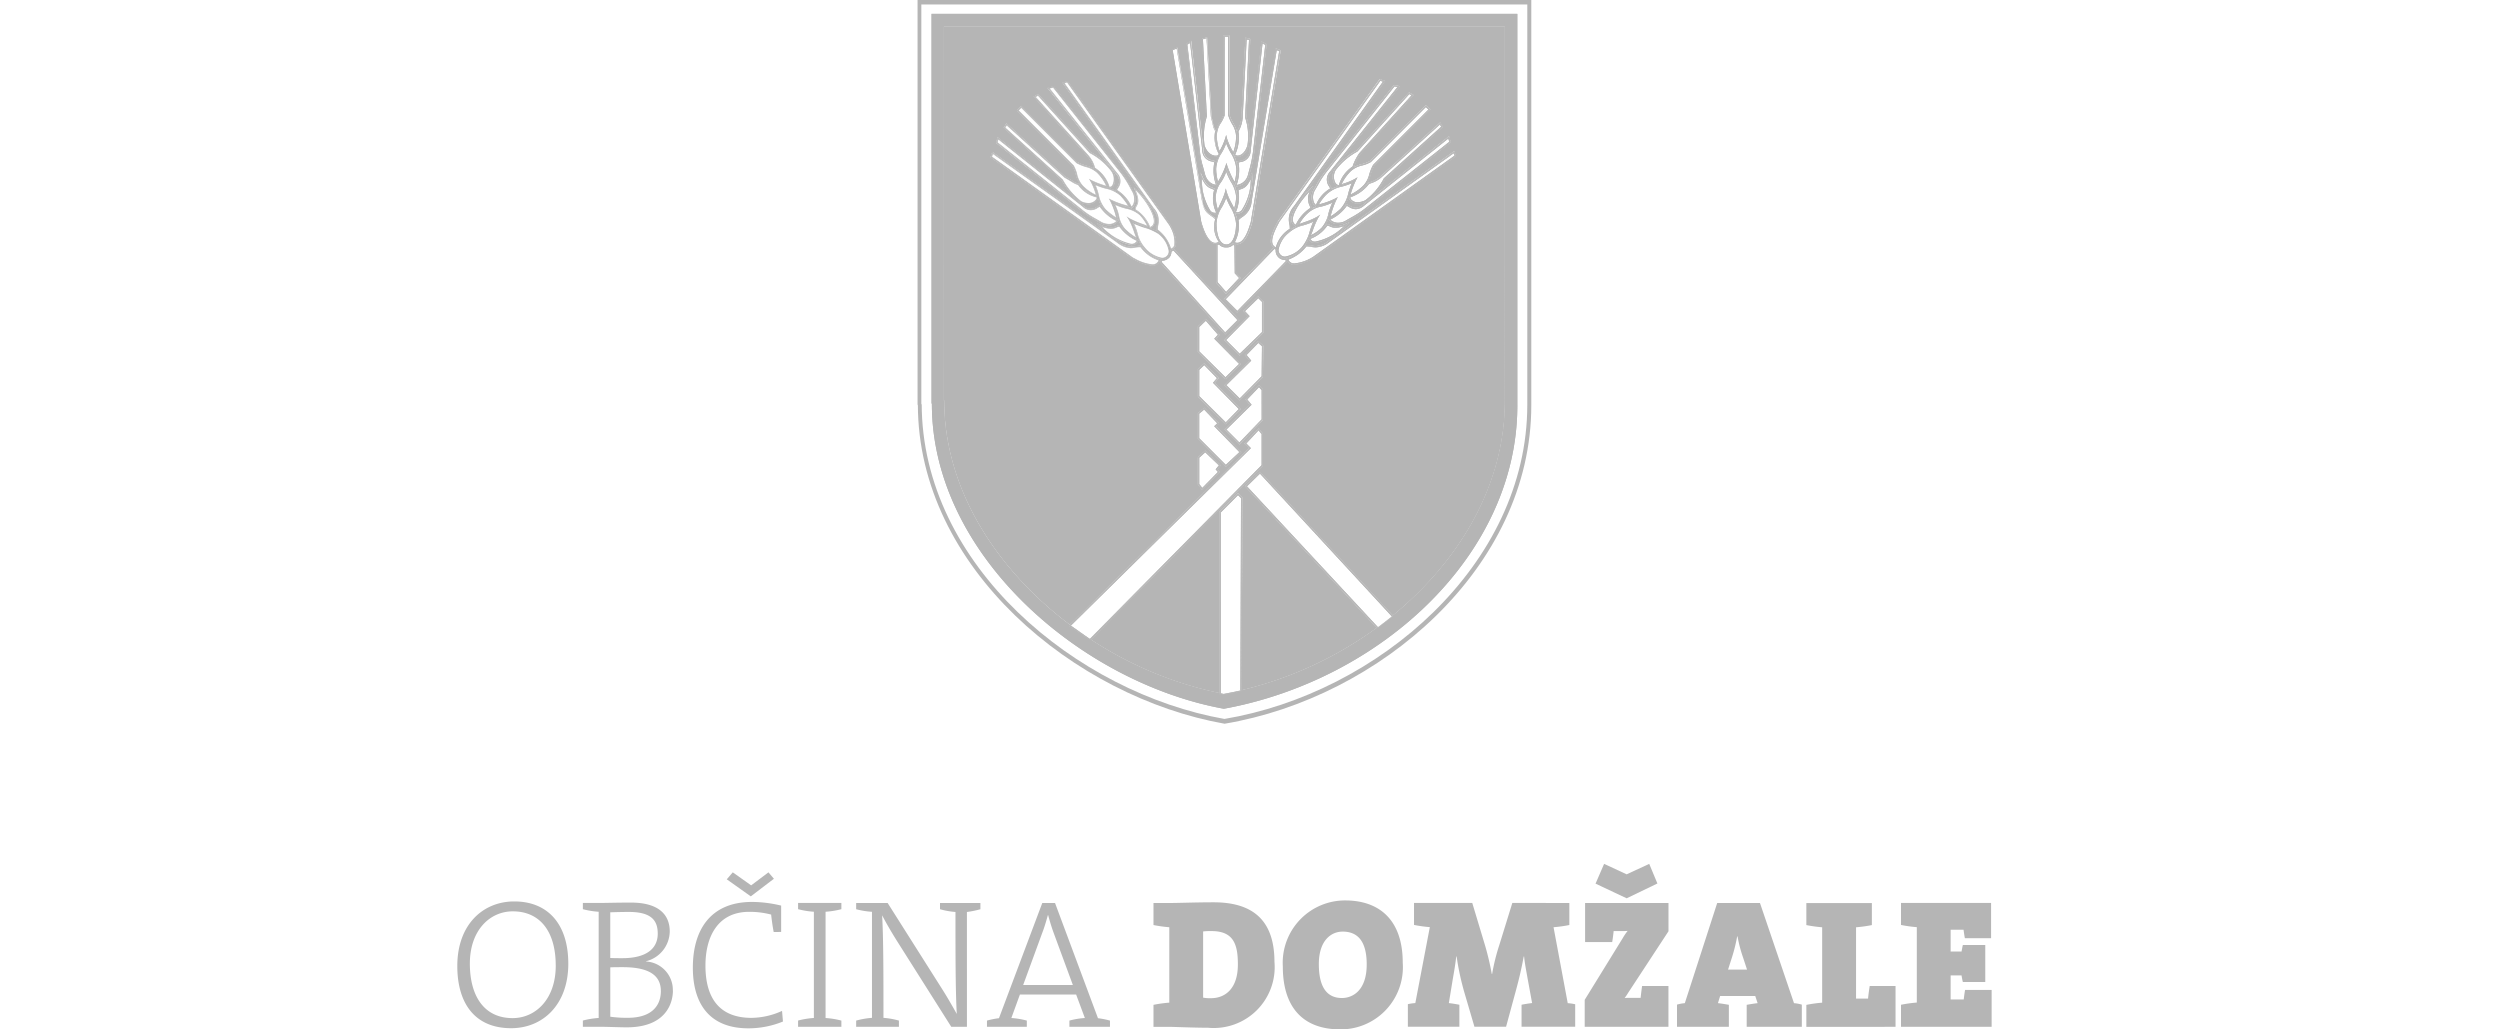 <svg id="Layer_1" data-name="Layer 1"
    xmlns="http://www.w3.org/2000/svg" viewBox="0 0 170 70">
    <defs>
        <style>.cls-1{fill:#b5b5b5;}</style>
    </defs>
    <title>adsigner-partner_logos</title>
    <g id="Group_2350" data-name="Group 2350">
        <path id="Path_2160" data-name="Path 2160" class="cls-1" d="M62.394,0V27.571l.021-.069c0,11.131,10.694,19.913,20.857,21.712,10.555-1.774,20.856-10.603,20.856-21.643V0Zm41.462,27.52c0,10.899-10.174,19.616-20.593,21.368C73.226,47.114,62.676,38.443,62.676,27.451l-.025.069V.304h41.205Z"/>
        <path id="Path_2161" data-name="Path 2161" class="cls-1" d="M93.71,42.664l.015.017.528-.41.418-.324-.017-.018Z"/>
        <path id="Path_2162" data-name="Path 2162" class="cls-1" d="M93.71,42.664l.015.017.528-.41.418-.324-.017-.018Z"/>
        <path id="Path_2163" data-name="Path 2163" class="cls-1" d="M83.221,48.195c10.654-1.948,20.023-10.468,19.958-20.725V.945H63.345V27.47l.023-.062C63.327,37.748,73.564,46.435,83.221,48.195ZM64.178,1.79h38.156V27.276c0,5.708-3.096,10.889-7.622,14.584l.03.032-.073.056h0l-.418.324-.597.462-.029-.027-.005-.005a25.687,25.687,0,0,1-9.189,4.236v.067l-1.171.247-.337-.029v-.09A25.346,25.346,0,0,1,74.179,43.497l-.045.045-.061-.052-1.398-.941.042-.039.022-.022c-4.956-3.729-8.544-9.192-8.544-15.27l-.02.06Z"/>
        <path id="Path_2164" data-name="Path 2164" class="cls-1" d="M83.221,48.195c10.654-1.948,20.023-10.468,19.958-20.725V.945H63.345V27.47l.023-.062C63.327,37.748,73.564,46.435,83.221,48.195ZM64.178,1.79h38.156V27.276c0,5.708-3.096,10.889-7.622,14.584l.03.032-.073.056h0l-.418.324-.597.462-.029-.027-.005-.005a25.687,25.687,0,0,1-9.189,4.236v.067l-1.171.247-.337-.029v-.09A25.346,25.346,0,0,1,74.179,43.497l-.045.045-.061-.052-1.398-.941.042-.039.022-.022c-4.956-3.729-8.544-9.192-8.544-15.27l-.02.06Z"/>
        <path id="Path_2165" data-name="Path 2165" class="cls-1" d="M77.647,15.302a7.947,7.947,0,0,1-.759-.315,7.162,7.162,0,0,1,.312.77c.064.179.125.342.17.448l.013.025c-.045-.119-.083-.243-.119-.358a3.596,3.596,0,0,0-.289-.729l-.078-.134.138.074a5.366,5.366,0,0,0,.819.324c.09.033.185.062.273.094l-.051-.022A3.338,3.338,0,0,0,77.647,15.302Z"/>
        <path id="Path_2166" data-name="Path 2166" class="cls-1" d="M89.546,14.042c.094-.029.192-.058.29-.083a3.975,3.975,0,0,0,.645-.218,6.948,6.948,0,0,1-.874.269l-.057.014Z"/>
        <path id="Path_2167" data-name="Path 2167" class="cls-1" d="M88.643,15.227a3.333,3.333,0,0,0,.732-.287l.025-.014c-.192.09-.442.179-.67.263-.062.023-.127.046-.185.067C88.579,15.247,88.611,15.238,88.643,15.227Z"/>
        <path id="Path_2168" data-name="Path 2168" class="cls-1" d="M87.563,15.781c.021-.02.04-.039.062-.062a1.892,1.892,0,0,0-.776,1.152v.041A2.249,2.249,0,0,1,87.563,15.781Z"/>
        <path id="Path_2169" data-name="Path 2169" class="cls-1" d="M88.176,15.36l-.018.031.044-.016.029-.073a2.537,2.537,0,0,1,.617-.85c.021-.02.039-.042.062-.06A2.924,2.924,0,0,0,88.176,15.36Z"/>
        <path id="Path_2170" data-name="Path 2170" class="cls-1" d="M82.89,16.397a2.451,2.451,0,0,1-.257-1.214,1.114,1.114,0,0,1,.005-.134A1.846,1.846,0,0,0,82.89,16.397Z"/>
        <path id="Path_2171" data-name="Path 2171" class="cls-1" d="M83.745,14.038c.041.076.08.156.121.234-.046-.103-.118-.245-.19-.392-.064-.124-.131-.252-.188-.379C83.56,13.68,83.654,13.86,83.745,14.038Z"/>
        <path id="Path_2172" data-name="Path 2172" class="cls-1" d="M79.396,16.529a1.442,1.442,0,0,1,.142.383A1.207,1.207,0,0,0,79.396,16.529Z"/>
        <path id="Path_2173" data-name="Path 2173" class="cls-1" d="M82.922,10.482h0c.02-.039.044-.08.065-.119a3.639,3.639,0,0,0,.301-.627,3.484,3.484,0,0,1-.328.642l-.046.064.014.014Z"/>
        <path id="Path_2174" data-name="Path 2174" class="cls-1" d="M83.056,13.894c-.065.143-.127.28-.172.39.042-.08.09-.158.125-.236a3.213,3.213,0,0,0,.323-.747l.029-.11c-.005,0-.005-.005-.007-.009A7.306,7.306,0,0,1,83.056,13.894Z"/>
        <path id="Path_2175" data-name="Path 2175" class="cls-1" d="M82.81,14.439l-.039-.069a2.412,2.412,0,0,1-.179-1.015,1.221,1.221,0,0,1,.007-.165,2.016,2.016,0,0,0,.207,1.265A.035.035,0,0,0,82.81,14.439Z"/>
        <path id="Path_2176" data-name="Path 2176" class="cls-1" d="M92.013,12.471c-.036.09-.076.179-.108.275C91.935,12.651,91.975,12.557,92.013,12.471Z"/>
        <path id="Path_2177" data-name="Path 2177" class="cls-1" d="M89.615,13.842a3.344,3.344,0,0,1,.524-.681A2.141,2.141,0,0,0,89.615,13.842Z"/>
        <path id="Path_2178" data-name="Path 2178" class="cls-1" d="M72.747,42.486,84.934,30.473l-.315-.314.968-1.04.29.369V31.665l-.011.013L74.181,43.495A25.346,25.346,0,0,0,82.924,47.133V34.809l.013-.014,1.248-1.255.296.294V33.852l-.049,13.083a25.687,25.687,0,0,0,9.189-4.236l-8.955-9.633,1.012-.986.029.032,9.006,9.746c4.526-3.695,7.622-8.872,7.622-14.584V1.79H64.181V27.276l.02-.06C64.2,33.294,67.788,38.757,72.747,42.486Zm6.816-25.436.261-.116.021.023,4.428,4.811-.966.966L78.877,17.829l.094-.186h.029a.577.577,0,0,0,.432-.17.52.52,0,0,0,.133-.39Zm4.822,7.697L83.33,25.779l-.031-.029-1.842-1.817V22.202l.544-.518.937,1.08-.245.269Zm-.021,3.067-1.01,1.035L83.321,28.817l-1.863-1.842v-1.863l.432-.406.986,1.007-.269.317ZM82.943,32.1l-1.195,1.218-.29-.369V31.089l.496-.448,1.055,1.005-.229.273Zm.41-.366L81.458,29.841V28.086l.432-.358,1.007,1.053-.203.203,1.716,1.762Zm2.526-3.18-.011.013L84.279,30.225l-1.011-1.014.032-.029L84.984,27.52l-.29-.358.917-.966.269.298Zm0-2.93-1.579,1.602-1.032-1.035.032-.032,1.662-1.642-.315-.381.918-.943.341.315Zm.025-2.999-1.606,1.553L83.245,23.123l.031-.03,1.573-1.593-.319-.339,1.033-1.009.341.337Zm8.282-17.116-.039.049L88.053,14.083a1.265,1.265,0,0,0-.294,1.127,1.714,1.714,0,0,1,.032.376,2.062,2.062,0,0,1,.351-.19l-.029-.013a.455.455,0,0,1-.287-.341c-.105-.592.717-1.678,1.334-2.258l.152-.145-.083.194c-.287.687-.192.904-.113,1.092a.703.703,0,0,1,.073.239V14.183a2.269,2.269,0,0,1,.308-.13h-.011a.544.544,0,0,1-.25-.326,1.045,1.045,0,0,1,.116-.865c.09-.151.156-.269.211-.372a6.37,6.37,0,0,1,.658-.964l4.57-5.752.392.09-.044.055-4.621,5.797a.696.696,0,0,0-.065.915,1.232,1.232,0,0,1,.094.192l.007.023a2.493,2.493,0,0,1,.443-.179.412.412,0,0,1-.269-.206.961.961,0,0,1,.032-.955,4.802,4.802,0,0,1,1.501-1.28l3.559-3.943.301.179-3.625,4.024a3.419,3.419,0,0,0-.392.746c-.011.032-.025.073-.043.128l-.007.016-.014.007a2.361,2.361,0,0,0-.837.991,3.295,3.295,0,0,1,.581-.792,1.852,1.852,0,0,1,.837-.424,2.186,2.186,0,0,0,.548-.214l3.788-3.79.315.284L93.447,11.263a3.117,3.117,0,0,0-.246.61,1.823,1.823,0,0,1-.41.794,3.521,3.521,0,0,1-.754.565,2.509,2.509,0,0,0,1-.807l.011-.014h.018a1.869,1.869,0,0,0,.863-.468l4.005-3.617.179.305-3.943,3.559a4.461,4.461,0,0,1-1.272,1.495,1.268,1.268,0,0,1-.569.154.646.646,0,0,1-.525-.227.281.281,0,0,1-.058-.246l.007-.02H91.743v-.061a.312.312,0,0,1,.011-.074A2.216,2.216,0,0,1,91.232,14.243a3.413,3.413,0,0,1-.798.594l-.083.039.021-.009a2.723,2.723,0,0,0,1.149-.948l.018-.034.036.011a1.142,1.142,0,0,1,.192.09.841.841,0,0,0,.42.143.831.831,0,0,0,.496-.207L98.53,9.262l.119.41-5.774,4.57a6.508,6.508,0,0,1-.924.601c-.108.064-.243.138-.413.236a1.081,1.081,0,0,1-.538.149.763.763,0,0,1-.652-.301l-.022-.043.018-.007.021-.09a5.506,5.506,0,0,1,.283-.911,4.705,4.705,0,0,0-.225.654,2.187,2.187,0,0,1-.5,1.022,2.885,2.885,0,0,1-.848.569l-.073.033a.068.068,0,0,1-.011.027l.029-.009a2.256,2.256,0,0,0,1.165-.901l.014-.027h.029a.734.734,0,0,1,.243.069.748.748,0,0,0,.344.083,2.031,2.031,0,0,0,.743-.195l.2-.08-.145.152a4.015,4.015,0,0,1-2.175,1.244.432.432,0,0,1-.448-.29l-.007-.022a1.925,1.925,0,0,1-.392.649,2.198,2.198,0,0,1-1.214.685.49.49,0,0,1-.358-.145.538.538,0,0,1-.174-.406.162.162,0,0,1,0-.042.494.494,0,0,0,.105.433.477.477,0,0,0,.448.188l.029-.007.119.179a.542.542,0,0,1-.047-.116l-.014-.048.051-.007a2.568,2.568,0,0,0,1.232-.883l.014-.02h.018a1.714,1.714,0,0,1,.374.032,1.613,1.613,0,0,0,.297.034,1.443,1.443,0,0,0,.844-.33l8.572-6.123.119.335-.025.02L89.373,17.514a3.181,3.181,0,0,1-1.333.484.527.527,0,0,1-.486-.245l-3.416,3.508-.92-.921.03-.032,3.368-3.476a.448.448,0,0,1-.156-.192c-.174-.408.185-1.098.381-1.471.032-.059.058-.11.076-.145L93.817,5.38ZM82.7,19.215V16.564l.246-.029.014.022a.504.504,0,0,0,.422.179.496.496,0,0,0,.406-.152l.016-.03.225.064.021,1.934.332.358L83.376,19.989ZM86.132,3.002l-.007.032-.83,7.283a8.361,8.361,0,0,1-.261,1.264l-.083.299a.991.991,0,0,1-.837.789.296.296,0,0,1-.096-.013l-.048-.014.016-.046a2.917,2.917,0,0,0,.141-1.549l-.014-.038.036-.016a1.019,1.019,0,0,1,.192-.058.688.688,0,0,0,.62-.696L85.78,2.823ZM84.128,8.911a2.122,2.122,0,0,0,.287-.953L84.689,2.562l.333.09L84.754,7.956a4.175,4.175,0,0,1,.156,1.954c-.174.558-.5.754-.746.754a.283.283,0,0,1-.263-.131l-.013-.022.013-.022a2.599,2.599,0,0,0,.22-1.548V8.924ZM80.05,3.235l.009.056,1.714,10.33a1.242,1.242,0,0,0,.595,1.01,1.523,1.523,0,0,1,.294.248,1.925,1.925,0,0,1,.11-.349.472.472,0,0,1-.529-.141,4.198,4.198,0,0,1-.604-2.454v-.207l.083.19c.289.676.504.759.692.835a.767.767,0,0,1,.217.116l.026.018-.011.03c-.005.025-.013.055-.02.083a1.805,1.805,0,0,1,.152-.377l-.027.007a.279.279,0,0,1-.098.014.978.978,0,0,1-.814-.812c-.056-.217-.099-.376-.136-.505a5.352,5.352,0,0,1-.203-1.035l-.858-7.311.358-.209.839,7.421a.696.696,0,0,0,.6.703,1.101,1.101,0,0,1,.211.074l.036.018-.014.037a2.728,2.728,0,0,0,.109,1.544l.011.029c.049-.09.104-.179.156-.269a2.89,2.89,0,0,0,.354-.717,6.453,6.453,0,0,1-.457.863l-.051.08-.029-.09a3.374,3.374,0,0,1-.163-.986,1.908,1.908,0,0,1,.282-.94.297.297,0,0,1-.232.09.929.929,0,0,1-.79-.738,4.32,4.32,0,0,1,.156-1.982l-.273-5.281.337-.09L82.381,7.916c.046.194.08.339.101.448a1.374,1.374,0,0,0,.147.448l.048.09V8.92a2.261,2.261,0,0,0,.239,1.515L82.884,10.37a3.107,3.107,0,0,1-.229-1.149,1.809,1.809,0,0,1,.308-.945,2.35,2.35,0,0,0,.234-.48V2.418h.404V7.802a2.905,2.905,0,0,0,.269.598,1.781,1.781,0,0,1,.275.851,3.033,3.033,0,0,1-.229,1.195l-.029.053-.043-.042a.815.815,0,0,1-.069-.09,2.365,2.365,0,0,1,.393,1.142,2.987,2.987,0,0,1-.161.986l-.033.09-.048-.082a6.496,6.496,0,0,1-.523-1.115.112.112,0,0,0-.013.027l.032.107a4.303,4.303,0,0,0,.358.801A2.37,2.37,0,0,1,84.146,13.38a2.73,2.73,0,0,1-.179.919l-.036.09a.233.233,0,0,0,.016.038l.005-.009a2.47,2.47,0,0,0,.179-1.479l-.005-.029.021-.018a.717.717,0,0,1,.225-.112c.194-.071.415-.149.686-.839l.08-.194.007.211a4.06,4.06,0,0,1-.638,2.395.488.488,0,0,1-.348.172.402.402,0,0,1-.185-.046h0a2.285,2.285,0,0,1,.156.468l.014-.02a2.055,2.055,0,0,1,.289-.239,1.295,1.295,0,0,0,.602-1.022l1.721-10.387.337.152-.011.035-1.936,11.658-.018.069c-.105.348-.42,1.411-.986,1.411a.544.544,0,0,1-.255-.069l-.048-.026.036-.043a2.269,2.269,0,0,0,.259-1.493V14.951a1.539,1.539,0,0,1,.023.257c0,.562-.156,1.512-.741,1.512a.557.557,0,0,1-.464-.25l-.034.018a.518.518,0,0,1-.261.078c-.381,0-.717-.495-.993-1.466l-.007-.014L79.714,3.386ZM71.644,5.862,76.214,11.638a7.047,7.047,0,0,1,.739,1.157l.098.179a1.102,1.102,0,0,1,.127.833.591.591,0,0,1-.234.358l-.045.024-.018-.048a2.489,2.489,0,0,0-.933-1.12,1.153,1.153,0,0,1,.287.218,4.193,4.193,0,0,1,.592.798l.044.09-.092-.028a5.77,5.77,0,0,1-1.17-.395v.007l.142.08a3.733,3.733,0,0,0,.844.315,2.05,2.05,0,0,1,.968.461,3.124,3.124,0,0,1,.573.844l.048.105a2.222,2.222,0,0,1,.685.358,2.163,2.163,0,0,1,.323.341,2.357,2.357,0,0,0-.533-.538l-.018-.013V15.641a1.403,1.403,0,0,1,.039-.358,1.196,1.196,0,0,0-.299-1.08L72.255,5.631l.335-.122.021.028,6.877,9.606c.239.411.613,1.158.44,1.587a.476.476,0,0,1-.33.287l-.043.013v.021a.513.513,0,0,1-.14.399.532.532,0,0,1-.401.17,2.128,2.128,0,0,1-1.218-.717,1.687,1.687,0,0,1-.384-.605l-.098-.036a2.946,2.946,0,0,1-.828-.6l-.02-.02a1.854,1.854,0,0,1-.459-.95,2.957,2.957,0,0,0-.317-.841L75.629,13.751a6.168,6.168,0,0,1,.37,1.106l.021.09-.085-.04a3.895,3.895,0,0,1-.799-.592A2.106,2.106,0,0,1,74.633,13.275a3.471,3.471,0,0,0-.273-.755l-.067-.126.129.067a4.322,4.322,0,0,0,.773.279,4.521,4.521,0,0,1,.661.229l.013-.032a1.4,1.4,0,0,1,.09-.192.695.695,0,0,0-.062-.917l-4.667-5.846Zm5.534,7.079-.083-.194.156.145c.601.565,1.368,1.703,1.246,2.273a.39.39,0,0,1-.269.305l-.044.016-.014-.046a2.419,2.419,0,0,0-.97-1.165l-.027-.014v-.029a.571.571,0,0,1,.09-.246c.09-.174.197-.367-.085-1.042Zm.229,3.392-.014.036a.468.468,0,0,1-.471.298,4.199,4.199,0,0,1-2.173-1.319l-.145-.154.194.082a2.083,2.083,0,0,0,.748.195.807.807,0,0,0,.346-.083.647.647,0,0,1,.239-.071h.028l.014.025a2.856,2.856,0,0,0,1.198.973ZM70.596,6.395l3.558,3.943a4.423,4.423,0,0,1,1.497,1.272,1.025,1.025,0,0,1,.073,1.009.331.331,0,0,1-.263.174.214.214,0,0,1-.06-.007l-.021-.007-.007-.022A2.288,2.288,0,0,0,74.401,11.474l-.018-.011-.005-.02c-.041-.216-.08-.341-.466-.861L70.294,6.576ZM68.435,8.39l4.008,3.623c.232.133.381.221.482.28a1.607,1.607,0,0,0,.427.207l.018.005.007.014a2.079,2.079,0,0,0,1.053.776,3.189,3.189,0,0,1-.854-.609,1.835,1.835,0,0,1-.424-.837,2.118,2.118,0,0,0-.214-.548L69.149,7.515l.285-.315,3.818,3.818a2.877,2.877,0,0,0,.61.248,1.813,1.813,0,0,1,.794.41,2.902,2.902,0,0,1,.663.986l.018.058h-.062a4.302,4.302,0,0,1-.995-.348,4.553,4.553,0,0,1,.339.924l.018.055a.228.228,0,0,1-.021.232.717.717,0,0,1-.62.303,1.159,1.159,0,0,1-.522-.134,4.819,4.819,0,0,1-1.28-1.502L68.252,8.692Zm-.603.937.056.045,5.795,4.623a.692.692,0,0,0,.915.064.986.986,0,0,1,.194-.09l.034-.013.018.032a2.647,2.647,0,0,0,1.147.971l.048.016-.02.046a.665.665,0,0,1-.611.296,1.175,1.175,0,0,1-.58-.163l-.371-.212a5.951,5.951,0,0,1-.964-.649L67.74,9.724Zm-.358,1.0.049.036L76.049,16.453a1.434,1.434,0,0,0,.841.33,1.659,1.659,0,0,0,.305-.033,1.652,1.652,0,0,1,.386-.034h.025l.013.022a2.271,2.271,0,0,0,1.223.877h.06l-.018.058a.507.507,0,0,1-.544.384,3.12,3.12,0,0,1-1.221-.41,1.233,1.233,0,0,0-.123-.058L67.354,10.689Z"/>
        <path id="Path_2179" data-name="Path 2179" class="cls-1" d="M89.488,14.907l-.051.094a4.476,4.476,0,0,0-.28.717l.029-.082C89.282,15.387,89.387,15.113,89.488,14.907Z"/>
        <path id="Path_2180" data-name="Path 2180" class="cls-1" d="M74.107,43.446h0l-.028-.018Z"/>
        <path id="Path_2181" data-name="Path 2181" class="cls-1" d="M93.695,42.648l.015.016.945-.735-.012-.013Q94.178,42.293,93.695,42.648Z"/>
        <path id="Path_2182" data-name="Path 2182" class="cls-1" d="M72.819,42.544l.03.021-.03-.021Z"/>
        <path id="Path_2183" data-name="Path 2183" class="cls-1" d="M84.345,46.959h0l-.046.011Z"/>
        <path id="Path_2184" data-name="Path 2184" class="cls-1" d="M83.015,47.151l.201.039-.201-.039Z"/>
        <path id="Path_2185" data-name="Path 2185" class="cls-1" d="M84.387,46.987l-1.177.233-.242-.035v-.045l-.043-.008v.09l.337.029,1.171-.247v-.067l-.046.011Z"/>
        <path id="Path_2186" data-name="Path 2186" class="cls-1" d="M84.387,46.987l-1.177.233-.242-.035v-.045l-.043-.008v.09l.337.029,1.171-.247v-.067l-.046.011Z"/>
        <path id="Path_2187" data-name="Path 2187" class="cls-1" d="M84.387,46.987l-1.177.233-.242-.035v-.045l-.043-.008v.09l.337.029,1.171-.247v-.067l-.046.011Z"/>
        <path id="Path_2188" data-name="Path 2188" class="cls-1" d="M94.671,41.947h0l-.418.324Z"/>
        <path id="Path_2189" data-name="Path 2189" class="cls-1" d="M94.671,41.947h0l-.418.324Z"/>
        <path id="Path_2190" data-name="Path 2190" class="cls-1" d="M94.671,41.947h0l-.418.324Z"/>
        <path id="Path_2191" data-name="Path 2191" class="cls-1" d="M93.71,42.664l-.039.03-.015-.017-.032.023.005.005.029.027.597-.462-.528.41Z"/>
        <path id="Path_2192" data-name="Path 2192" class="cls-1" d="M93.71,42.664l-.039.03-.015-.017-.032.023.005.005.029.027.597-.462-.528.41Z"/>
        <path id="Path_2193" data-name="Path 2193" class="cls-1" d="M93.71,42.664l-.039.03-.015-.017-.032.023.005.005.029.027.597-.462-.528.41Z"/>
        <path id="Path_2194" data-name="Path 2194" class="cls-1" d="M74.118,43.48l-1.366-.94.028-.028-.036-.027-.022.021-.042.039,1.398.941.061.052.045-.045-.048-.032Z"/>
        <path id="Path_2195" data-name="Path 2195" class="cls-1" d="M74.118,43.48l-1.366-.94.028-.028-.036-.027-.022.021-.042.039,1.398.941.061.052.045-.045-.048-.032Z"/>
        <path id="Path_2196" data-name="Path 2196" class="cls-1" d="M74.118,43.48l-1.366-.94.028-.028-.036-.027-.022.021-.042.039,1.398.941.061.052.045-.045-.048-.032Z"/>
        <path id="Path_2197" data-name="Path 2197" class="cls-1" d="M94.704,41.891l-.048.038.017.018.073-.056-.03-.032-.023.019Z"/>
        <path id="Path_2198" data-name="Path 2198" class="cls-1" d="M94.704,41.891l-.048.038.017.018.073-.056-.03-.032-.023.019Z"/>
        <path id="Path_2199" data-name="Path 2199" class="cls-1" d="M94.704,41.891l-.048.038.017.018.073-.056-.03-.032-.023.019Z"/>
        <path id="Path_2200" data-name="Path 2200" class="cls-1" d="M85.879,31.665V29.488l-.29-.369-.968,1.04.315.314L72.744,42.486l.036.027L85.001,30.475l-.315-.317.902-.97.246.315v2.144L74.139,43.463l.048.032L85.872,31.677Z"/>
        <path id="Path_2201" data-name="Path 2201" class="cls-1" d="M85.879,31.665V29.488l-.29-.369-.968,1.04.315.314L72.744,42.486l.036.027L85.001,30.475l-.315-.317.902-.97.246.315v2.144L74.139,43.463l.048.032L85.872,31.677Z"/>
        <path id="Path_2202" data-name="Path 2202" class="cls-1" d="M82.002,21.682l-.544.518v1.73l1.842,1.817.031.029,1.055-1.031-1.691-1.716.245-.269ZM84.322,24.747l-.991.97-1.825-1.805v-1.691l.495-.473.879,1.015-.246.269Z"/>
        <path id="Path_2203" data-name="Path 2203" class="cls-1" d="M82.002,21.682l-.544.518v1.73l1.842,1.817.031.029,1.055-1.031-1.691-1.716.245-.269ZM84.322,24.747l-.991.97-1.825-1.805v-1.691l.495-.473.879,1.015-.246.269Z"/>
        <path id="Path_2204" data-name="Path 2204" class="cls-1" d="M84.482,33.839l-.296-.294-1.248,1.255-.013.014V47.137l.043.008V34.828l1.218-1.22.248.248-.048,13.092.046-.011.049-13.083Z"/>
        <path id="Path_2205" data-name="Path 2205" class="cls-1" d="M84.482,33.839l-.296-.294-1.248,1.255-.013.014V47.137l.043.008V34.828l1.218-1.22.248.248-.048,13.092.046-.011.049-13.083Z"/>
        <path id="Path_2206" data-name="Path 2206" class="cls-1" d="M81.954,30.638l-.496.448v1.865l.29.369,1.195-1.218-.161-.179.229-.273Zm.925,1.461-1.127,1.149-.246-.315v-1.827l.448-.406.993.948-.227.269Z"/>
        <path id="Path_2207" data-name="Path 2207" class="cls-1" d="M81.954,30.638l-.496.448v1.865l.29.369,1.195-1.218-.161-.179.229-.273Zm.925,1.461-1.127,1.149-.246-.315v-1.827l.448-.406.993.948-.227.269Z"/>
        <path id="Path_2208" data-name="Path 2208" class="cls-1" d="M82.897,28.782l-1.008-1.053-.431.358v1.755l1.894,1.894,1.058-.986-1.716-1.762Zm1.448,1.963-.991.924-1.849-1.851V28.105l.381-.315.95.991-.203.203Z"/>
        <path id="Path_2209" data-name="Path 2209" class="cls-1" d="M82.897,28.782l-1.008-1.053-.431.358v1.755l1.894,1.894,1.058-.986-1.716-1.762Zm1.448,1.963-.991.924-1.849-1.851V28.105l.381-.315.95.991-.203.203Z"/>
        <path id="Path_2210" data-name="Path 2210" class="cls-1" d="M81.889,24.704l-.431.406v1.863L83.321,28.815l.032.032,1.01-1.035-1.764-1.783.269-.317Zm2.411,3.108-.946.97-1.849-1.826v-1.826l.381-.358.928.948-.269.315Z"/>
        <path id="Path_2211" data-name="Path 2211" class="cls-1" d="M81.889,24.704l-.431.406v1.863L83.321,28.815l.032.032,1.01-1.035-1.764-1.783.269-.317Zm2.411,3.108-.946.97-1.849-1.826v-1.826l.381-.358.928.948-.269.315Z"/>
        <path id="Path_2212" data-name="Path 2212" class="cls-1" d="M84.693,27.156l.29.358-1.684,1.663-.032.029L84.278,30.22l1.589-1.659.011-.013V26.488l-.269-.298Zm1.142,1.377-1.558,1.624-.946-.948L85.048,27.52l-.294-.358.856-.896.225.248Z"/>
        <path id="Path_2213" data-name="Path 2213" class="cls-1" d="M84.693,27.156l.29.358-1.684,1.663-.032.029L84.278,30.22l1.589-1.659.011-.013V26.488l-.269-.298Zm1.142,1.377-1.558,1.624-.946-.948L85.048,27.52l-.294-.358.856-.896.225.248Z"/>
        <path id="Path_2214" data-name="Path 2214" class="cls-1" d="M85.68,32.08l-1.012.986,8.955,9.635.032-.023-8.925-9.612.95-.924,9.011,9.736.023-.019-9.006-9.746Z"/>
        <path id="Path_2215" data-name="Path 2215" class="cls-1" d="M85.68,32.08l-1.012.986,8.955,9.635.032-.023-8.925-9.612.95-.924,9.011,9.736.023-.019-9.006-9.746Z"/>
        <path id="Path_2216" data-name="Path 2216" class="cls-1" d="M79.001,17.642h-.029l-.094.186,4.43,4.906.966-.966-4.428-4.811-.021-.023-.261.116v.032a.52.52,0,0,1-.133.39A.577.577,0,0,1,79.001,17.642Zm.609-.564.203-.09,4.396,4.782-.902.902L78.932,17.823l.069-.134a.567.567,0,0,0,.609-.61Z"/>
        <path id="Path_2217" data-name="Path 2217" class="cls-1" d="M79.001,17.642h-.029l-.094.186,4.43,4.906.966-.966-4.428-4.811-.021-.023-.261.116v.032a.52.52,0,0,1-.133.39A.577.577,0,0,1,79.001,17.642Zm.609-.564.203-.09,4.396,4.782-.902.902L78.932,17.823l.069-.134a.567.567,0,0,0,.609-.61Z"/>
        <path id="Path_2218" data-name="Path 2218" class="cls-1" d="M84.528,21.158l.319.339-1.573,1.593L83.243,23.12,84.296,24.175l1.606-1.553V20.485l-.341-.337Zm1.326,1.445-1.557,1.512-.993-.993L84.909,21.497l-.315-.337.968-.948.293.294Z"/>
        <path id="Path_2219" data-name="Path 2219" class="cls-1" d="M84.528,21.158l.319.339-1.573,1.593L83.243,23.12,84.296,24.175l1.606-1.553V20.485l-.341-.337Zm1.326,1.445-1.557,1.512-.993-.993L84.909,21.497l-.315-.337.968-.948.293.294Z"/>
        <path id="Path_2220" data-name="Path 2220" class="cls-1" d="M84.646,24.135l.315.381-1.662,1.642-.032.032,1.033,1.033,1.578-1.604.025-2.113-.341-.315Zm1.189,1.468L84.3,27.158l-.97-.968,1.693-1.67-.319-.384.859-.879.293.269Z"/>
        <path id="Path_2221" data-name="Path 2221" class="cls-1" d="M84.646,24.135l.315.381-1.662,1.642-.032.032,1.033,1.033,1.578-1.604.025-2.113-.341-.315Zm1.189,1.468L84.3,27.158l-.97-.968,1.693-1.67-.319-.384.859-.879.293.269Z"/>
        <path id="Path_2222" data-name="Path 2222" class="cls-1" d="M76.175,15.343l-.014-.025H76.133a.647.647,0,0,0-.239.07.807.807,0,0,1-.346.083,2.083,2.083,0,0,1-.748-.195l-.194-.082.145.154a4.199,4.199,0,0,0,2.173,1.319.468.468,0,0,0,.471-.298l.014-.036-.036-.02A2.857,2.857,0,0,1,76.175,15.343Zm-1.393-.023c.971.404,1.04.067,1.356.046a2.853,2.853,0,0,0,1.216.991c-.315.766-1.851-.271-2.572-1.039Z"/>
        <path id="Path_2223" data-name="Path 2223" class="cls-1" d="M76.175,15.343l-.014-.025H76.133a.647.647,0,0,0-.239.07.807.807,0,0,1-.346.083,2.083,2.083,0,0,1-.748-.195l-.194-.082.145.154a4.199,4.199,0,0,0,2.173,1.319.468.468,0,0,0,.471-.298l.014-.036-.036-.02A2.857,2.857,0,0,1,76.175,15.343Zm-1.393-.023c.971.404,1.04.067,1.356.046a2.853,2.853,0,0,0,1.216.991c-.315.766-1.851-.271-2.572-1.039Z"/>
        <path id="Path_2224" data-name="Path 2224" class="cls-1" d="M81.647,15.096c.276.971.613,1.466.993,1.466a.518.518,0,0,0,.261-.078l.034-.018a.557.557,0,0,0,.464.25c.585,0,.741-.95.741-1.512a1.539,1.539,0,0,0-.023-.257v.022a2.269,2.269,0,0,1-.259,1.493l-.036.043.048.026a.544.544,0,0,0,.255.069c.567,0,.883-1.062.986-1.411l.018-.069L87.065,3.463l.011-.035-.337-.152-1.721,10.387a1.295,1.295,0,0,1-.602,1.022,2.061,2.061,0,0,0-.289.239l-.014.02a2.281,2.281,0,0,0-.156-.468h0a.402.402,0,0,0,.185.046.488.488,0,0,0,.348-.172,4.06,4.06,0,0,0,.638-2.395l-.007-.211-.08.194c-.269.691-.493.769-.686.839a.717.717,0,0,0-.225.112l-.021.018.005.029a2.47,2.47,0,0,1-.179,1.479l-.005.009a.233.233,0,0,1-.016-.038l.036-.09a2.73,2.73,0,0,0,.179-.919,2.37,2.37,0,0,0-.364-1.058,4.303,4.303,0,0,1-.358-.801l-.032-.107a.114.114,0,0,1,.013-.027,6.498,6.498,0,0,0,.523,1.115l.048.082.033-.09a2.987,2.987,0,0,0,.161-.986,2.365,2.365,0,0,0-.393-1.142.815.815,0,0,0,.069.09l.043.042.029-.053a3.033,3.033,0,0,0,.229-1.195,1.781,1.781,0,0,0-.275-.851,2.907,2.907,0,0,1-.269-.598V2.418h-.404V7.802a2.35,2.35,0,0,1-.234.48,1.809,1.809,0,0,0-.308.945,3.107,3.107,0,0,0,.229,1.149l.032.065a2.261,2.261,0,0,1-.239-1.515V8.908l-.048-.09a1.374,1.374,0,0,1-.147-.448c-.021-.107-.056-.252-.101-.448L82.063,2.546l-.337.09.273,5.281a4.32,4.32,0,0,0-.156,1.982.929.929,0,0,0,.79.738.297.297,0,0,0,.232-.09,1.908,1.908,0,0,0-.282.94,3.374,3.374,0,0,0,.163.986l.029.09.051-.08a6.445,6.445,0,0,0,.457-.863,2.89,2.89,0,0,1-.354.717c-.053.09-.107.174-.156.269l-.011-.029a2.728,2.728,0,0,1-.114-1.548l.014-.037-.036-.018a1.101,1.101,0,0,0-.211-.074.696.696,0,0,1-.6-.703l-.839-7.421-.358.209.861,7.312a5.352,5.352,0,0,0,.203,1.035c.037.129.08.289.136.505a.978.978,0,0,0,.814.812.278.278,0,0,0,.098-.014l.027-.007a1.805,1.805,0,0,0-.152.377c.007-.029.014-.058.02-.083l.011-.03-.026-.018a.767.767,0,0,0-.217-.116c-.188-.076-.404-.16-.692-.835l-.083-.19v.207a4.198,4.198,0,0,0,.604,2.454.472.472,0,0,0,.529.141,1.925,1.925,0,0,0-.11.349,1.523,1.523,0,0,0-.294-.248,1.242,1.242,0,0,1-.594-1.011L80.039,3.295l-.009-.056-.358.147,1.946,11.7Zm3.423-1.424L86.785,3.343l.243.115L85.088,15.116c-.09.292-.475,1.759-1.198,1.376a2.28,2.28,0,0,0,.269-1.533C84.505,14.598,84.889,14.643,85.07,13.672Zm-.906-.743c.25-.203.538,0,.927-.97.043,1.013-.427,2.818-1.108,2.48a2.504,2.504,0,0,0,.18-1.512ZM81.91,9.882a4.455,4.455,0,0,1,.158-1.964l-.269-5.251.246-.069.294,5.32c.203.858.134.677.294.993a2.309,2.309,0,0,0,.246,1.558c-.065.227-.721.179-.97-.585Zm-.023,1.939a8.396,8.396,0,0,1-.337-1.533l-.856-7.285.269-.158.835,7.348c.09.743.562.676.833.812a2.65,2.65,0,0,0,.112,1.578c-.222.072-.702-.151-.857-.76ZM82.7,9.223c0-.627.384-.924.538-1.42V2.465h.315V7.807c.158.565.538.902.538,1.445a2.94,2.94,0,0,1-.225,1.173,3.798,3.798,0,0,1-.496-1.058,3.926,3.926,0,0,1-.453.991A3.111,3.111,0,0,1,82.7,9.228Zm.261,1.154a3.484,3.484,0,0,0,.328-.642,3.639,3.639,0,0,1-.301.627c-.021.039-.046.08-.065.119h0l.007-.022-.014-.014Zm-.147,2.071a3.271,3.271,0,0,1-.16-.97c0-.745.538-1.172.717-1.872.203.656.768,1.287.745,1.895a3.025,3.025,0,0,1-.16.97,6.117,6.117,0,0,1-.562-1.241,5.438,5.438,0,0,1-.581,1.224Zm.562-.924c.203.699.717,1.239.717,1.849a2.68,2.68,0,0,1-.179.902,11.026,11.026,0,0,1-.564-1.261c-.069.337-.431,1.013-.538,1.33a2.266,2.266,0,0,1-.179-.993c0-.738.562-1.055.743-1.822Zm.491,2.742c-.041-.078-.08-.158-.121-.234-.09-.179-.185-.358-.257-.538.058.127.125.255.188.379.073.153.145.295.19.394Zm-.505-1.08-.029.11a3.212,3.212,0,0,1-.323.747c-.039.078-.083.156-.125.236.046-.108.107-.246.172-.39a7.305,7.305,0,0,0,.297-.712s.003.015.008.015Zm-1.678-1.248c.406.946.677.766.923.971a2.134,2.134,0,0,0,.16,1.576C82.001,14.777,81.661,12.972,81.683,11.938Zm.911,1.255a1.225,1.225,0,0,0-.007.165,2.411,2.411,0,0,0,.179,1.015l.039.069a.035.035,0,0,1-.007.016,2.016,2.016,0,0,1-.202-1.265Zm.78.119c.179.633.717,1.241.717,1.894,0,.627-.179,1.466-.697,1.466-.538,0-.723-.789-.723-1.488.006-.722.549-1.219.705-1.873Zm-.486,3.086a1.846,1.846,0,0,1-.252-1.344c0,.044-.005.09-.005.134a2.451,2.451,0,0,0,.259,1.209ZM80.016,3.299,81.73,13.628c.156.97.586.924.902,1.285a1.818,1.818,0,0,0,.246,1.533c-.7.406-1.106-1.06-1.195-1.376l-1.941-11.66Z"/>
        <path id="Path_2225" data-name="Path 2225" class="cls-1" d="M81.647,15.096c.276.971.613,1.466.993,1.466a.518.518,0,0,0,.261-.078l.034-.018a.557.557,0,0,0,.464.25c.585,0,.741-.95.741-1.512a1.539,1.539,0,0,0-.023-.257v.022a2.269,2.269,0,0,1-.259,1.493l-.036.043.048.026a.544.544,0,0,0,.255.069c.567,0,.883-1.062.986-1.411l.018-.069L87.065,3.463l.011-.035-.337-.152-1.721,10.387a1.295,1.295,0,0,1-.602,1.022,2.061,2.061,0,0,0-.289.239l-.014.02a2.281,2.281,0,0,0-.156-.468h0a.402.402,0,0,0,.185.046.488.488,0,0,0,.348-.172,4.06,4.06,0,0,0,.638-2.395l-.007-.211-.08.194c-.269.691-.493.769-.686.839a.717.717,0,0,0-.225.112l-.021.018.005.029a2.47,2.47,0,0,1-.179,1.479l-.005.009a.233.233,0,0,1-.016-.038l.036-.09a2.73,2.73,0,0,0,.179-.919,2.37,2.37,0,0,0-.364-1.058,4.303,4.303,0,0,1-.358-.801l-.032-.107a.114.114,0,0,1,.013-.027,6.498,6.498,0,0,0,.523,1.115l.048.082.033-.09a2.987,2.987,0,0,0,.161-.986,2.365,2.365,0,0,0-.393-1.142.815.815,0,0,0,.069.09l.043.042.029-.053a3.033,3.033,0,0,0,.229-1.195,1.781,1.781,0,0,0-.275-.851,2.907,2.907,0,0,1-.269-.598V2.418h-.404V7.802a2.35,2.35,0,0,1-.234.48,1.809,1.809,0,0,0-.308.945,3.107,3.107,0,0,0,.229,1.149l.032.065a2.261,2.261,0,0,1-.239-1.515V8.908l-.048-.09a1.374,1.374,0,0,1-.147-.448c-.021-.107-.056-.252-.101-.448L82.063,2.546l-.337.09.273,5.281a4.32,4.32,0,0,0-.156,1.982.929.929,0,0,0,.79.738.297.297,0,0,0,.232-.09,1.908,1.908,0,0,0-.282.94,3.374,3.374,0,0,0,.163.986l.029.09.051-.08a6.445,6.445,0,0,0,.457-.863,2.89,2.89,0,0,1-.354.717c-.053.09-.107.174-.156.269l-.011-.029a2.728,2.728,0,0,1-.114-1.548l.014-.037-.036-.018a1.101,1.101,0,0,0-.211-.074.696.696,0,0,1-.6-.703l-.839-7.421-.358.209.861,7.312a5.352,5.352,0,0,0,.203,1.035c.037.129.08.289.136.505a.978.978,0,0,0,.814.812.278.278,0,0,0,.098-.014l.027-.007a1.805,1.805,0,0,0-.152.377c.007-.029.014-.058.02-.083l.011-.03-.026-.018a.767.767,0,0,0-.217-.116c-.188-.076-.404-.16-.692-.835l-.083-.19v.207a4.198,4.198,0,0,0,.604,2.454.472.472,0,0,0,.529.141,1.925,1.925,0,0,0-.11.349,1.523,1.523,0,0,0-.294-.248,1.242,1.242,0,0,1-.594-1.011L80.039,3.295l-.009-.056-.358.147,1.946,11.7Zm3.423-1.424L86.785,3.343l.243.115L85.088,15.116c-.09.292-.475,1.759-1.198,1.376a2.28,2.28,0,0,0,.269-1.533C84.505,14.598,84.889,14.643,85.07,13.672Zm-.906-.743c.25-.203.538,0,.927-.97.043,1.013-.427,2.818-1.108,2.48a2.504,2.504,0,0,0,.18-1.512ZM81.91,9.882a4.455,4.455,0,0,1,.158-1.964l-.269-5.251.246-.069.294,5.32c.203.858.134.677.294.993a2.309,2.309,0,0,0,.246,1.558c-.065.227-.721.179-.97-.585Zm-.023,1.939a8.396,8.396,0,0,1-.337-1.533l-.856-7.285.269-.158.835,7.348c.09.743.562.676.833.812a2.65,2.65,0,0,0,.112,1.578c-.222.072-.702-.151-.857-.76ZM82.7,9.223c0-.627.384-.924.538-1.42V2.465h.315V7.807c.158.565.538.902.538,1.445a2.94,2.94,0,0,1-.225,1.173,3.798,3.798,0,0,1-.496-1.058,3.926,3.926,0,0,1-.453.991A3.111,3.111,0,0,1,82.7,9.228Zm.261,1.154a3.484,3.484,0,0,0,.328-.642,3.639,3.639,0,0,1-.301.627c-.021.039-.046.08-.065.119h0l.007-.022-.014-.014Zm-.147,2.071a3.271,3.271,0,0,1-.16-.97c0-.745.538-1.172.717-1.872.203.656.768,1.287.745,1.895a3.025,3.025,0,0,1-.16.97,6.117,6.117,0,0,1-.562-1.241,5.438,5.438,0,0,1-.581,1.224Zm.562-.924c.203.699.717,1.239.717,1.849a2.68,2.68,0,0,1-.179.902,11.026,11.026,0,0,1-.564-1.261c-.069.337-.431,1.013-.538,1.33a2.266,2.266,0,0,1-.179-.993c0-.738.562-1.055.743-1.822Zm.491,2.742c-.041-.078-.08-.158-.121-.234-.09-.179-.185-.358-.257-.538.058.127.125.255.188.379.073.153.145.295.19.394Zm-.505-1.08-.029.11a3.212,3.212,0,0,1-.323.747c-.039.078-.083.156-.125.236.046-.108.107-.246.172-.39a7.305,7.305,0,0,0,.297-.712s.003.015.008.015Zm-1.678-1.248c.406.946.677.766.923.971a2.134,2.134,0,0,0,.16,1.576C82.001,14.777,81.661,12.972,81.683,11.938Zm.911,1.255a1.225,1.225,0,0,0-.007.165,2.411,2.411,0,0,0,.179,1.015l.039.069a.035.035,0,0,1-.007.016,2.016,2.016,0,0,1-.202-1.265Zm.78.119c.179.633.717,1.241.717,1.894,0,.627-.179,1.466-.697,1.466-.538,0-.723-.789-.723-1.488.006-.722.549-1.219.705-1.873Zm-.486,3.086a1.846,1.846,0,0,1-.252-1.344c0,.044-.005.09-.005.134a2.451,2.451,0,0,0,.259,1.209ZM80.016,3.299,81.73,13.628c.156.97.586.924.902,1.285a1.818,1.818,0,0,0,.246,1.533c-.7.406-1.106-1.06-1.195-1.376l-1.941-11.66Z"/>
        <path id="Path_2226" data-name="Path 2226" class="cls-1" d="M75.959,12.745a1.396,1.396,0,0,0-.09.192l-.013.032a4.52,4.52,0,0,0-.661-.229,4.322,4.322,0,0,1-.774-.279l-.129-.067.067.126a3.47,3.47,0,0,1,.273.755,2.106,2.106,0,0,0,.504,1.039,3.895,3.895,0,0,0,.799.592l.085.04-.021-.09a6.17,6.17,0,0,0-.37-1.106l.062.101a2.957,2.957,0,0,1,.317.841,1.854,1.854,0,0,0,.458.95l.02.02a2.946,2.946,0,0,0,.828.6l.098.036a1.687,1.687,0,0,0,.384.605,2.128,2.128,0,0,0,1.218.717.532.532,0,0,0,.401-.17.513.513,0,0,0,.14-.399v-.029l.043-.013a.475.475,0,0,0,.33-.287c.172-.429-.201-1.176-.44-1.587L72.611,5.53l-.021-.028-.335.122,6.123,8.571a1.196,1.196,0,0,1,.299,1.08,1.405,1.405,0,0,0-.039.358v.024l.018.013a2.357,2.357,0,0,1,.533.538,2.167,2.167,0,0,0-.323-.341,2.223,2.223,0,0,0-.685-.358l-.048-.105a3.123,3.123,0,0,0-.573-.844,2.05,2.05,0,0,0-.968-.461,3.733,3.733,0,0,1-.844-.315l-.142-.08v-.007a5.77,5.77,0,0,0,1.17.395l.094.022-.044-.09a4.193,4.193,0,0,0-.592-.798,1.153,1.153,0,0,0-.287-.218,2.489,2.489,0,0,1,.933,1.12l.018.048.045-.024a.592.592,0,0,0,.234-.358,1.102,1.102,0,0,0-.127-.833l-.098-.179a7.049,7.049,0,0,0-.739-1.157L71.644,5.849l-.411.118,4.667,5.846A.695.695,0,0,1,75.959,12.745Zm2.725,2.891c-.021-.473.294-.654-.269-1.466L72.326,5.645l.25-.09,6.871,9.609c.16.269.902,1.579.138,1.805a2.322,2.322,0,0,0-.9-1.335Zm.851,1.276a1.442,1.442,0,0,0-.142-.383,1.209,1.209,0,0,1,.142.381Zm-.694-1.005c.429.358.896,1.151.538,1.511-.384.406-1.062-.046-1.557-.538s-.475-1.174-.814-1.759a12.868,12.868,0,0,1,1.833.783Zm-.986-.504a5.368,5.368,0,0,1-.819-.324l-.138-.074.078.134a3.596,3.596,0,0,1,.289.729c.036.119.074.243.119.358l-.013-.025c-.046-.101-.107-.269-.17-.448a7.168,7.168,0,0,0-.312-.77,7.945,7.945,0,0,0,.759.315c.168.062.328.123.429.17l.051.022c-.09-.027-.184-.056-.274-.089Zm-.323-.807a3.082,3.082,0,0,1,.565.833,13.013,13.013,0,0,1-1.331-.564,11.369,11.369,0,0,1,.562,1.352,3.12,3.12,0,0,1-.833-.607c-.495-.496-.358-1.108-.764-1.783.629.361,1.396.34,1.8.769ZM76.204,13.264a4.175,4.175,0,0,1,.587.79,5.758,5.758,0,0,1-1.287-.448,5.14,5.14,0,0,1,.448,1.261,3.816,3.816,0,0,1-.789-.587c-.495-.496-.427-1.149-.764-1.782.609.315,1.397.335,1.803.766ZM71.627,5.916l4.556,5.75a7.797,7.797,0,0,1,.833,1.333.877.877,0,0,1-.09,1.129A2.427,2.427,0,0,0,75.911,12.954c.09-.269.475-.564.026-1.149L71.312,6.009Z"/>
        <path id="Path_2227" data-name="Path 2227" class="cls-1" d="M75.959,12.745a1.396,1.396,0,0,0-.09.192l-.013.032a4.52,4.52,0,0,0-.661-.229,4.322,4.322,0,0,1-.774-.279l-.129-.067.067.126a3.47,3.47,0,0,1,.273.755,2.106,2.106,0,0,0,.504,1.039,3.895,3.895,0,0,0,.799.592l.085.04-.021-.09a6.17,6.17,0,0,0-.37-1.106l.062.101a2.957,2.957,0,0,1,.317.841,1.854,1.854,0,0,0,.458.95l.02.02a2.946,2.946,0,0,0,.828.6l.098.036a1.687,1.687,0,0,0,.384.605,2.128,2.128,0,0,0,1.218.717.532.532,0,0,0,.401-.17.513.513,0,0,0,.14-.399v-.029l.043-.013a.475.475,0,0,0,.33-.287c.172-.429-.201-1.176-.44-1.587L72.611,5.53l-.021-.028-.335.122,6.123,8.571a1.196,1.196,0,0,1,.299,1.08,1.405,1.405,0,0,0-.039.358v.024l.018.013a2.357,2.357,0,0,1,.533.538,2.167,2.167,0,0,0-.323-.341,2.223,2.223,0,0,0-.685-.358l-.048-.105a3.123,3.123,0,0,0-.573-.844,2.05,2.05,0,0,0-.968-.461,3.733,3.733,0,0,1-.844-.315l-.142-.08v-.007a5.77,5.77,0,0,0,1.17.395l.094.022-.044-.09a4.193,4.193,0,0,0-.592-.798,1.153,1.153,0,0,0-.287-.218,2.489,2.489,0,0,1,.933,1.12l.018.048.045-.024a.592.592,0,0,0,.234-.358,1.102,1.102,0,0,0-.127-.833l-.098-.179a7.049,7.049,0,0,0-.739-1.157L71.644,5.849l-.411.118,4.667,5.846A.695.695,0,0,1,75.959,12.745Zm2.725,2.891c-.021-.473.294-.654-.269-1.466L72.326,5.645l.25-.09,6.871,9.609c.16.269.902,1.579.138,1.805a2.322,2.322,0,0,0-.9-1.335Zm.851,1.276a1.442,1.442,0,0,0-.142-.383,1.209,1.209,0,0,1,.142.381Zm-.694-1.005c.429.358.896,1.151.538,1.511-.384.406-1.062-.046-1.557-.538s-.475-1.174-.814-1.759a12.868,12.868,0,0,1,1.833.783Zm-.986-.504a5.368,5.368,0,0,1-.819-.324l-.138-.074.078.134a3.596,3.596,0,0,1,.289.729c.036.119.074.243.119.358l-.013-.025c-.046-.101-.107-.269-.17-.448a7.168,7.168,0,0,0-.312-.77,7.945,7.945,0,0,0,.759.315c.168.062.328.123.429.17l.051.022c-.09-.027-.184-.056-.274-.089Zm-.323-.807a3.082,3.082,0,0,1,.565.833,13.013,13.013,0,0,1-1.331-.564,11.369,11.369,0,0,1,.562,1.352,3.12,3.12,0,0,1-.833-.607c-.495-.496-.358-1.108-.764-1.783.629.361,1.396.34,1.8.769ZM76.204,13.264a4.175,4.175,0,0,1,.587.79,5.758,5.758,0,0,1-1.287-.448,5.14,5.14,0,0,1,.448,1.261,3.816,3.816,0,0,1-.789-.587c-.495-.496-.427-1.149-.764-1.782.609.315,1.397.335,1.803.766ZM71.627,5.916l4.556,5.75a7.797,7.797,0,0,1,.833,1.333.877.877,0,0,1-.09,1.129A2.427,2.427,0,0,0,75.911,12.954c.09-.269.475-.564.026-1.149L71.312,6.009Z"/>
        <path id="Path_2228" data-name="Path 2228" class="cls-1" d="M77.174,14.233v.029l.027.014a2.419,2.419,0,0,1,.97,1.165l.014.046.044-.016a.39.39,0,0,0,.269-.305c.121-.567-.645-1.703-1.246-2.273l-.156-.145.083.194c.282.674.179.868.083,1.042A.572.572,0,0,0,77.174,14.233Zm.043-1.305c.746.699,1.714,2.255.993,2.503a2.476,2.476,0,0,0-.993-1.195c.026-.312.407-.339,0-1.308Z"/>
        <path id="Path_2229" data-name="Path 2229" class="cls-1" d="M74.378,11.447l.005.02.018.011a2.288,2.288,0,0,1,.971,1.283l.007.022.021.007a.214.214,0,0,0,.06.007.331.331,0,0,0,.263-.174,1.025,1.025,0,0,0-.073-1.009,4.423,4.423,0,0,0-1.497-1.272L70.596,6.398l-.303.179,3.618,4.007C74.298,11.107,74.336,11.232,74.378,11.447ZM70.588,6.455l3.541,3.925A4.407,4.407,0,0,1,75.617,11.642c.358.717.021,1.172-.201,1.105a2.309,2.309,0,0,0-.993-1.308,1.946,1.946,0,0,0-.473-.881l-3.584-3.969Z"/>
        <path id="Path_2230" data-name="Path 2230" class="cls-1" d="M74.378,11.447l.005.02.018.011a2.288,2.288,0,0,1,.971,1.283l.007.022.021.007a.214.214,0,0,0,.06.007.331.331,0,0,0,.263-.174,1.025,1.025,0,0,0-.073-1.009,4.423,4.423,0,0,0-1.497-1.272L70.596,6.398l-.303.179,3.618,4.007C74.298,11.107,74.336,11.232,74.378,11.447ZM70.588,6.455l3.541,3.925A4.407,4.407,0,0,1,75.617,11.642c.358.717.021,1.172-.201,1.105a2.309,2.309,0,0,0-.993-1.308,1.946,1.946,0,0,0-.473-.881l-3.584-3.969Z"/>
        <path id="Path_2231" data-name="Path 2231" class="cls-1" d="M86.846,15.175c-.195.374-.555,1.064-.381,1.471a.448.448,0,0,0,.156.192l-3.368,3.476-.03.032.92.921,3.416-3.508a.527.527,0,0,0,.486.245,3.181,3.181,0,0,0,1.333-.484l9.608-6.88.025-.02-.119-.335-8.572,6.12a1.443,1.443,0,0,1-.844.33,1.613,1.613,0,0,1-.297-.034,1.714,1.714,0,0,0-.374-.032h-.018l-.014.02a2.568,2.568,0,0,1-1.232.883l-.051.007.014.048a.542.542,0,0,0,.047.116l-.119-.179-.029.007a.477.477,0,0,1-.448-.188.494.494,0,0,1-.105-.433.162.162,0,0,0,0,.042.538.538,0,0,0,.174.406.49.49,0,0,0,.358.145,2.198,2.198,0,0,0,1.214-.685,1.925,1.925,0,0,0,.392-.649l.007.022a.432.432,0,0,0,.448.29,4.015,4.015,0,0,0,2.175-1.244l.145-.152-.2.08a2.031,2.031,0,0,1-.743.195.748.748,0,0,1-.344-.083.734.734,0,0,0-.243-.069h-.029l-.014.027a2.256,2.256,0,0,1-1.165.901l-.029.009a.068.068,0,0,0,.011-.027l.073-.033a2.885,2.885,0,0,0,.848-.569A2.187,2.187,0,0,0,90.43,14.532a4.705,4.705,0,0,1,.225-.654,5.506,5.506,0,0,0-.283.911l-.021.09-.018.007.022.043a.763.763,0,0,0,.652.301,1.081,1.081,0,0,0,.538-.149c.17-.098.304-.172.413-.236a6.508,6.508,0,0,0,.924-.601l5.774-4.57L98.536,9.265l-5.846,4.66a.831.831,0,0,1-.496.207.841.841,0,0,1-.42-.143,1.142,1.142,0,0,0-.192-.09l-.036-.011-.018.034a2.723,2.723,0,0,1-1.149.948l-.021.009.083-.039a3.413,3.413,0,0,0,.798-.594,2.216,2.216,0,0,0,.522-1.031.312.312,0,0,0-.011.074v.06h.011l-.007.02a.281.281,0,0,0,.058.246.646.646,0,0,0,.525.227,1.268,1.268,0,0,0,.569-.154,4.461,4.461,0,0,0,1.272-1.495l3.943-3.559-.179-.305-4.005,3.617a1.869,1.869,0,0,1-.863.468h-.018l-.011.014a2.509,2.509,0,0,1-1.0.807,3.521,3.521,0,0,0,.754-.565,1.823,1.823,0,0,0,.41-.794,3.117,3.117,0,0,1,.246-.61l3.82-3.818-.315-.284-3.788,3.79a2.186,2.186,0,0,1-.548.214,1.852,1.852,0,0,0-.837.424,3.295,3.295,0,0,0-.581.792,2.361,2.361,0,0,1,.837-.991l.014-.007.007-.016c.018-.056.033-.096.043-.128a3.419,3.419,0,0,1,.392-.746L96.123,6.47l-.301-.179-3.559,3.943a4.802,4.802,0,0,0-1.501,1.28.961.961,0,0,0-.032.955.412.412,0,0,0,.269.206,2.493,2.493,0,0,0-.443.179l-.007-.023a1.232,1.232,0,0,0-.094-.192.696.696,0,0,1,.065-.915l4.621-5.797.044-.055-.392-.09-4.57,5.752a6.371,6.371,0,0,0-.652.964c-.055.101-.12.221-.211.372a1.045,1.045,0,0,0-.116.865.544.544,0,0,0,.25.326h.011a2.269,2.269,0,0,0-.308.13v-.027a.703.703,0,0,0-.073-.239c-.08-.188-.174-.406.113-1.092l.083-.194-.152.145c-.62.58-1.439,1.666-1.334,2.258a.455.455,0,0,0,.287.341l.029.013a2.062,2.062,0,0,0-.351.19,1.714,1.714,0,0,0-.032-.376,1.265,1.265,0,0,1,.294-1.127L94.153,5.558l.039-.049-.358-.119L86.934,15.033A.635.635,0,0,0,86.846,15.175Zm.703,2.443a2.589,2.589,0,0,0,1.262-.902c.475-.022.725.294,1.533-.269l8.525-6.094.09.248-9.606,6.88c-.272.16-1.58.906-1.805.138Zm2.682-2.324c.319.023.384.358,1.356-.044-.7.743-2.302,1.689-2.551.968a2.301,2.301,0,0,0,1.195-.923Zm1.331-1.352c.269.09.565.473,1.152.022l5.795-4.625L98.6,9.656l-5.752,4.556a9.505,9.505,0,0,1-1.33.835.865.865,0,0,1-1.127-.136,2.716,2.716,0,0,0,1.171-.968ZM87.416,17.616l.09.136-3.361,3.45-.859-.857,3.362-3.472.16.065a.56.56,0,0,0,.608.68Zm-.565-.746a1.892,1.892,0,0,1,.776-1.152c-.021.022-.04.041-.062.062a2.248,2.248,0,0,0-.711,1.133ZM93.078,12.451a1.918,1.918,0,0,0,.877-.475l3.969-3.584.134.227-3.921,3.539a4.463,4.463,0,0,1-1.265,1.489c-.717.358-1.149-.044-1.083-.269a2.621,2.621,0,0,0,1.288-.924Zm-1.264-.833c.448-.427.924-.358,1.377-.627l3.764-3.764.246.227L93.413,11.241c-.298.496-.269,1.015-.652,1.399a2.899,2.899,0,0,1-.975.654,4.749,4.749,0,0,1,.406-1.106,4.224,4.224,0,0,1-1.037.406,2.987,2.987,0,0,1,.657-.974Zm.09,1.127c.033-.098.073-.189.108-.275-.037.087-.077.182-.109.278Zm-1.105-1.218a4.652,4.652,0,0,1,1.489-1.262l3.541-3.925.221.136-3.584,3.967a3.22,3.22,0,0,0-.448.902,2.211,2.211,0,0,0-.924,1.265c-.208.114-.656-.36-.297-1.082Zm1.218.833c-.315.608-.358,1.445-.812,1.85a3.585,3.585,0,0,1-.787.585,5.297,5.297,0,0,1,.448-1.283,5.481,5.481,0,0,1-1.265.448,3.145,3.145,0,0,1,.588-.79c.493-.513,1.196-.468,1.826-.807ZM90.486,13.738a3.978,3.978,0,0,1-.645.218c-.098.025-.195.054-.29.083v-.018l.057-.014a6.95,6.95,0,0,0,.876-.266Zm-.87.101a2.141,2.141,0,0,1,.524-.681l.016-.017h0l-.02.019a3.345,3.345,0,0,0-.522.682Zm-.218-.961a7.885,7.885,0,0,1,.859-1.331L94.81,5.821l.293.069L90.482,11.685c-.453.585-.065.877.021,1.149a2.179,2.179,0,0,0-.993,1.173c-.203-.086-.428-.559-.113-1.126Zm1.308.79c-.358.627-.358,1.445-.812,1.848a2.676,2.676,0,0,1-.833.565,12.618,12.618,0,0,1,.562-1.33,11.568,11.568,0,0,1-1.352.564,2.599,2.599,0,0,1,.608-.835c.496-.515,1.149-.405,1.827-.809Zm-1.562,2.085.014-.04a4.476,4.476,0,0,1,.28-.717l.051-.094c-.101.206-.206.48-.301.729l-.029.082-.011.033a.007.007,0,0,0-.007.007l.002.004Zm.257-.832-.025.014a3.333,3.333,0,0,1-.732.287c-.032.011-.065.02-.098.03.058-.022.123-.044.185-.067a6.959,6.959,0,0,0,.669-.261Zm-1.17.377-.03.073-.043.016.018-.031a2.924,2.924,0,0,1,.732-.968c-.021.018-.04.04-.062.06a2.537,2.537,0,0,0-.616.853Zm-.094.038c-.769-.315.294-1.803,1.058-2.526-.406.97-.069,1.039-.043,1.354a2.688,2.688,0,0,0-1.016,1.176Zm1.262-.358c-.315.587-.384,1.399-.833,1.849s-1.149.902-1.512.538c-.406-.383.021-1.06.538-1.557.497-.513,1.219-.49,1.806-.829Zm4.443-9.539.269.09-6.094,8.525c-.562.812-.246,1.037-.269,1.533a1.998,1.998,0,0,0-.945,1.287c-.79-.227.018-1.535.156-1.826Z"/>
        <path id="Path_2232" data-name="Path 2232" class="cls-1" d="M86.846,15.175c-.195.374-.555,1.064-.381,1.471a.448.448,0,0,0,.156.192l-3.368,3.476-.03.032.92.921,3.416-3.508a.527.527,0,0,0,.486.245,3.181,3.181,0,0,0,1.333-.484l9.608-6.88.025-.02-.119-.335-8.572,6.12a1.443,1.443,0,0,1-.844.33,1.613,1.613,0,0,1-.297-.034,1.714,1.714,0,0,0-.374-.032h-.018l-.014.02a2.568,2.568,0,0,1-1.232.883l-.051.007.014.048a.542.542,0,0,0,.047.116l-.119-.179-.029.007a.477.477,0,0,1-.448-.188.494.494,0,0,1-.105-.433.162.162,0,0,0,0,.042.538.538,0,0,0,.174.406.49.49,0,0,0,.358.145,2.198,2.198,0,0,0,1.214-.685,1.925,1.925,0,0,0,.392-.649l.007.022a.432.432,0,0,0,.448.29,4.015,4.015,0,0,0,2.175-1.244l.145-.152-.2.08a2.031,2.031,0,0,1-.743.195.748.748,0,0,1-.344-.083.734.734,0,0,0-.243-.069h-.029l-.014.027a2.256,2.256,0,0,1-1.165.901l-.029.009a.068.068,0,0,0,.011-.027l.073-.033a2.885,2.885,0,0,0,.848-.569A2.187,2.187,0,0,0,90.43,14.532a4.705,4.705,0,0,1,.225-.654,5.506,5.506,0,0,0-.283.911l-.021.09-.018.007.022.043a.763.763,0,0,0,.652.301,1.081,1.081,0,0,0,.538-.149c.17-.098.304-.172.413-.236a6.508,6.508,0,0,0,.924-.601l5.774-4.57L98.536,9.265l-5.846,4.66a.831.831,0,0,1-.496.207.841.841,0,0,1-.42-.143,1.142,1.142,0,0,0-.192-.09l-.036-.011-.018.034a2.723,2.723,0,0,1-1.149.948l-.021.009.083-.039a3.413,3.413,0,0,0,.798-.594,2.216,2.216,0,0,0,.522-1.031.312.312,0,0,0-.011.074v.06h.011l-.007.02a.281.281,0,0,0,.058.246.646.646,0,0,0,.525.227,1.268,1.268,0,0,0,.569-.154,4.461,4.461,0,0,0,1.272-1.495l3.943-3.559-.179-.305-4.005,3.617a1.869,1.869,0,0,1-.863.468h-.018l-.011.014a2.509,2.509,0,0,1-1.0.807,3.521,3.521,0,0,0,.754-.565,1.823,1.823,0,0,0,.41-.794,3.117,3.117,0,0,1,.246-.61l3.82-3.818-.315-.284-3.788,3.79a2.186,2.186,0,0,1-.548.214,1.852,1.852,0,0,0-.837.424,3.295,3.295,0,0,0-.581.792,2.361,2.361,0,0,1,.837-.991l.014-.007.007-.016c.018-.056.033-.096.043-.128a3.419,3.419,0,0,1,.392-.746L96.123,6.47l-.301-.179-3.559,3.943a4.802,4.802,0,0,0-1.501,1.28.961.961,0,0,0-.032.955.412.412,0,0,0,.269.206,2.493,2.493,0,0,0-.443.179l-.007-.023a1.232,1.232,0,0,0-.094-.192.696.696,0,0,1,.065-.915l4.621-5.797.044-.055-.392-.09-4.57,5.752a6.371,6.371,0,0,0-.652.964c-.055.101-.12.221-.211.372a1.045,1.045,0,0,0-.116.865.544.544,0,0,0,.25.326h.011a2.269,2.269,0,0,0-.308.13v-.027a.703.703,0,0,0-.073-.239c-.08-.188-.174-.406.113-1.092l.083-.194-.152.145c-.62.58-1.439,1.666-1.334,2.258a.455.455,0,0,0,.287.341l.029.013a2.062,2.062,0,0,0-.351.19,1.714,1.714,0,0,0-.032-.376,1.265,1.265,0,0,1,.294-1.127L94.153,5.558l.039-.049-.358-.119L86.934,15.033A.635.635,0,0,0,86.846,15.175Zm.703,2.443a2.589,2.589,0,0,0,1.262-.902c.475-.022.725.294,1.533-.269l8.525-6.094.09.248-9.606,6.88c-.272.16-1.58.906-1.805.138Zm2.682-2.324c.319.023.384.358,1.356-.044-.7.743-2.302,1.689-2.551.968a2.301,2.301,0,0,0,1.195-.923Zm1.331-1.352c.269.09.565.473,1.152.022l5.795-4.625L98.6,9.656l-5.752,4.556a9.505,9.505,0,0,1-1.33.835.865.865,0,0,1-1.127-.136,2.716,2.716,0,0,0,1.171-.968ZM87.416,17.616l.09.136-3.361,3.45-.859-.857,3.362-3.472.16.065a.56.56,0,0,0,.608.68Zm-.565-.746a1.892,1.892,0,0,1,.776-1.152c-.021.022-.04.041-.062.062a2.248,2.248,0,0,0-.711,1.133ZM93.078,12.451a1.918,1.918,0,0,0,.877-.475l3.969-3.584.134.227-3.921,3.539a4.463,4.463,0,0,1-1.265,1.489c-.717.358-1.149-.044-1.083-.269a2.621,2.621,0,0,0,1.288-.924Zm-1.264-.833c.448-.427.924-.358,1.377-.627l3.764-3.764.246.227L93.413,11.241c-.298.496-.269,1.015-.652,1.399a2.899,2.899,0,0,1-.975.654,4.749,4.749,0,0,1,.406-1.106,4.224,4.224,0,0,1-1.037.406,2.987,2.987,0,0,1,.657-.974Zm.09,1.127c.033-.098.073-.189.108-.275-.037.087-.077.182-.109.278Zm-1.105-1.218a4.652,4.652,0,0,1,1.489-1.262l3.541-3.925.221.136-3.584,3.967a3.22,3.22,0,0,0-.448.902,2.211,2.211,0,0,0-.924,1.265c-.208.114-.656-.36-.297-1.082Zm1.218.833c-.315.608-.358,1.445-.812,1.85a3.585,3.585,0,0,1-.787.585,5.297,5.297,0,0,1,.448-1.283,5.481,5.481,0,0,1-1.265.448,3.145,3.145,0,0,1,.588-.79c.493-.513,1.196-.468,1.826-.807ZM90.486,13.738a3.978,3.978,0,0,1-.645.218c-.098.025-.195.054-.29.083v-.018l.057-.014a6.95,6.95,0,0,0,.876-.266Zm-.87.101a2.141,2.141,0,0,1,.524-.681l.016-.017h0l-.02.019a3.345,3.345,0,0,0-.522.682Zm-.218-.961a7.885,7.885,0,0,1,.859-1.331L94.81,5.821l.293.069L90.482,11.685c-.453.585-.065.877.021,1.149a2.179,2.179,0,0,0-.993,1.173c-.203-.086-.428-.559-.113-1.126Zm1.308.79c-.358.627-.358,1.445-.812,1.848a2.676,2.676,0,0,1-.833.565,12.618,12.618,0,0,1,.562-1.33,11.568,11.568,0,0,1-1.352.564,2.599,2.599,0,0,1,.608-.835c.496-.515,1.149-.405,1.827-.809Zm-1.562,2.085.014-.04a4.476,4.476,0,0,1,.28-.717l.051-.094c-.101.206-.206.48-.301.729l-.029.082-.011.033a.007.007,0,0,0-.007.007l.002.004Zm.257-.832-.025.014a3.333,3.333,0,0,1-.732.287c-.032.011-.065.02-.098.03.058-.022.123-.044.185-.067a6.959,6.959,0,0,0,.669-.261Zm-1.17.377-.03.073-.043.016.018-.031a2.924,2.924,0,0,1,.732-.968c-.021.018-.04.04-.062.06a2.537,2.537,0,0,0-.616.853Zm-.094.038c-.769-.315.294-1.803,1.058-2.526-.406.97-.069,1.039-.043,1.354a2.688,2.688,0,0,0-1.016,1.176Zm1.262-.358c-.315.587-.384,1.399-.833,1.849s-1.149.902-1.512.538c-.406-.383.021-1.06.538-1.557.497-.513,1.219-.49,1.806-.829Zm4.443-9.539.269.09-6.094,8.525c-.562.812-.246,1.037-.269,1.533a1.998,1.998,0,0,0-.945,1.287c-.79-.227.018-1.535.156-1.826Z"/>
        <path id="Path_2233" data-name="Path 2233" class="cls-1" d="M84.337,10.935a1.021,1.021,0,0,0-.192.058l-.036.016.014.038a2.917,2.917,0,0,1-.138,1.548l-.016.046.048.014a.296.296,0,0,0,.096.013.991.991,0,0,0,.837-.789l.083-.299a8.361,8.361,0,0,0,.261-1.264L86.124,3.032l.007-.032L85.773,2.821l-.819,7.415A.688.688,0,0,1,84.337,10.935Zm1.475-8.043.269.134-.833,7.285a9.521,9.521,0,0,1-.337,1.555.896.896,0,0,1-.881.746,2.947,2.947,0,0,0,.134-1.58c.25-.112.746-.044.837-.79Z"/>
        <path id="Path_2234" data-name="Path 2234" class="cls-1" d="M84.337,10.935a1.021,1.021,0,0,0-.192.058l-.036.016.014.038a2.917,2.917,0,0,1-.138,1.548l-.016.046.048.014a.296.296,0,0,0,.096.013.991.991,0,0,0,.837-.789l.083-.299a8.361,8.361,0,0,0,.261-1.264L86.124,3.032l.007-.032L85.773,2.821l-.819,7.415A.688.688,0,0,1,84.337,10.935Zm1.475-8.043.269.134-.833,7.285a9.521,9.521,0,0,1-.337,1.555.896.896,0,0,1-.881.746,2.947,2.947,0,0,0,.134-1.58c.25-.112.746-.044.837-.79Z"/>
        <path id="Path_2235" data-name="Path 2235" class="cls-1" d="M83.901,10.493l-.013.022.013.022a.283.283,0,0,0,.263.131c.246,0,.573-.195.746-.754a4.175,4.175,0,0,0-.156-1.954l.269-5.304-.333-.09-.275,5.396a2.122,2.122,0,0,1-.287.953l-.011.016v.018A2.599,2.599,0,0,1,83.901,10.493Zm.56-2.526.269-5.346.25.069-.275,5.277a3.963,3.963,0,0,1,.16,1.939c-.246.79-.812.812-.924.608a2.643,2.643,0,0,0,.225-1.578A2.199,2.199,0,0,0,84.461,7.967Z"/>
        <path id="Path_2236" data-name="Path 2236" class="cls-1" d="M83.901,10.493l-.013.022.013.022a.283.283,0,0,0,.263.131c.246,0,.573-.195.746-.754a4.175,4.175,0,0,0-.156-1.954l.269-5.304-.333-.09-.275,5.396a2.122,2.122,0,0,1-.287.953l-.011.016v.018A2.599,2.599,0,0,1,83.901,10.493Zm.56-2.526.269-5.346.25.069-.275,5.277a3.963,3.963,0,0,1,.16,1.939c-.246.79-.812.812-.924.608a2.643,2.643,0,0,0,.225-1.578A2.199,2.199,0,0,0,84.461,7.967Z"/>
        <path id="Path_2237" data-name="Path 2237" class="cls-1" d="M90.156,13.144l-.016.017.02-.019Z"/>
        <path id="Path_2238" data-name="Path 2238" class="cls-1" d="M90.156,13.144l-.016.017.02-.019Z"/>
        <path id="Path_2239" data-name="Path 2239" class="cls-1" d="M77.12,17.651a3.12,3.12,0,0,0,1.221.41.507.507,0,0,0,.544-.384l.018-.058h-.062a2.271,2.271,0,0,1-1.223-.877l-.013-.022h-.025a1.652,1.652,0,0,0-.386.034,1.659,1.659,0,0,1-.305.033,1.434,1.434,0,0,1-.841-.33l-8.527-6.089-.049-.036-.119.358L76.995,17.59A1.228,1.228,0,0,1,77.12,17.651ZM67.499,10.402l8.525,6.094c.814.564,1.06.248,1.557.269a2.299,2.299,0,0,0,1.264.896c-.227.789-1.535.023-1.829-.112l-9.605-6.88Z"/>
        <path id="Path_2240" data-name="Path 2240" class="cls-1" d="M77.12,17.651a3.12,3.12,0,0,0,1.221.41.507.507,0,0,0,.544-.384l.018-.058h-.062a2.271,2.271,0,0,1-1.223-.877l-.013-.022h-.025a1.652,1.652,0,0,0-.386.034,1.659,1.659,0,0,1-.305.033,1.434,1.434,0,0,1-.841-.33l-8.527-6.089-.049-.036-.119.358L76.995,17.59A1.228,1.228,0,0,1,77.12,17.651ZM67.499,10.402l8.525,6.094c.814.564,1.06.248,1.557.269a2.299,2.299,0,0,0,1.264.896c-.227.789-1.535.023-1.829-.112l-9.605-6.88Z"/>
        <path id="Path_2241" data-name="Path 2241" class="cls-1" d="M84.384,18.905l-.332-.358-.021-1.934-.225-.064-.016.03a.496.496,0,0,1-.406.152.504.504,0,0,1-.422-.179l-.014-.022-.246.029v2.65l.677.772Zm-1.638.294V16.6l.179-.022a.642.642,0,0,0,.904.022l.158.046.021,1.918.315.339-.945,1.014Z"/>
        <path id="Path_2242" data-name="Path 2242" class="cls-1" d="M84.384,18.905l-.332-.358-.021-1.934-.225-.064-.016.03a.496.496,0,0,1-.406.152.504.504,0,0,1-.422-.179l-.014-.022-.246.029v2.65l.677.772Zm-1.638.294V16.6l.179-.022a.642.642,0,0,0,.904.022l.158.046.021,1.918.315.339-.945,1.014Z"/>
        <path id="Path_2243" data-name="Path 2243" class="cls-1" d="M74.458,14.942l.371.212a1.174,1.174,0,0,0,.58.163.665.665,0,0,0,.611-.296l.02-.046-.048-.016a2.647,2.647,0,0,1-1.147-.971l-.018-.032-.034.013a.986.986,0,0,0-.194.09.692.692,0,0,1-.915-.064L67.89,9.372l-.056-.045-.09.392,5.752,4.57A5.954,5.954,0,0,0,74.458,14.942ZM67.859,9.41l5.795,4.623c.587.448.881.069,1.149-.022a2.716,2.716,0,0,0,1.174.991c-.09.203-.562.429-1.127.114a7.949,7.949,0,0,1-1.331-.858l-5.731-4.556Z"/>
        <path id="Path_2244" data-name="Path 2244" class="cls-1" d="M74.458,14.942l.371.212a1.174,1.174,0,0,0,.58.163.665.665,0,0,0,.611-.296l.02-.046-.048-.016a2.647,2.647,0,0,1-1.147-.971l-.018-.032-.034.013a.986.986,0,0,0-.194.09.692.692,0,0,1-.915-.064L67.89,9.372l-.056-.045-.09.392,5.752,4.57A5.954,5.954,0,0,0,74.458,14.942ZM67.859,9.41l5.795,4.623c.587.448.881.069,1.149-.022a2.716,2.716,0,0,0,1.174.991c-.09.203-.562.429-1.127.114a7.949,7.949,0,0,1-1.331-.858l-5.731-4.556Z"/>
        <path id="Path_2245" data-name="Path 2245" class="cls-1" d="M89.144,15.757v-.007l.011-.033A.158.158,0,0,1,89.144,15.757Z"/>
        <path id="Path_2246" data-name="Path 2246" class="cls-1" d="M89.144,15.757v-.007l.011-.033A.158.158,0,0,1,89.144,15.757Z"/>
        <path id="Path_2247" data-name="Path 2247" class="cls-1" d="M73.477,13.756a1.159,1.159,0,0,0,.522.134.717.717,0,0,0,.62-.303.228.228,0,0,0,.021-.232l-.018-.055a4.553,4.553,0,0,0-.339-.924,4.302,4.302,0,0,0,.995.348h.062l-.018-.058a2.902,2.902,0,0,0-.663-.986,1.813,1.813,0,0,0-.794-.41,2.877,2.877,0,0,1-.61-.248L69.436,7.205l-.285.315,3.79,3.788a2.118,2.118,0,0,1,.214.548,1.835,1.835,0,0,0,.424.837,3.189,3.189,0,0,0,.854.609,2.079,2.079,0,0,1-1.053-.776l-.007-.014-.018-.005a1.607,1.607,0,0,1-.427-.207c-.101-.06-.25-.149-.482-.28l-4.008-3.623-.179.305,3.943,3.558A4.819,4.819,0,0,0,73.477,13.756Zm.134-1.1c-.429-.448-.358-.924-.627-1.374l-3.769-3.764.229-.248,3.788,3.788c.496.294,1.015.269,1.399.656a2.827,2.827,0,0,1,.652.97,4.817,4.817,0,0,1-1.106-.406,4.301,4.301,0,0,1,.408,1.037A2.949,2.949,0,0,1,73.611,12.656ZM68.447,8.462l3.969,3.584a4.105,4.105,0,0,0,.924.496,2.031,2.031,0,0,0,1.263.833c.114.203-.384.7-1.106.339a4.693,4.693,0,0,1-1.261-1.488l-3.925-3.541Z"/>
        <path id="Path_2248" data-name="Path 2248" class="cls-1" d="M73.477,13.756a1.159,1.159,0,0,0,.522.134.717.717,0,0,0,.62-.303.228.228,0,0,0,.021-.232l-.018-.055a4.553,4.553,0,0,0-.339-.924,4.302,4.302,0,0,0,.995.348h.062l-.018-.058a2.902,2.902,0,0,0-.663-.986,1.813,1.813,0,0,0-.794-.41,2.877,2.877,0,0,1-.61-.248L69.436,7.205l-.285.315,3.79,3.788a2.118,2.118,0,0,1,.214.548,1.835,1.835,0,0,0,.424.837,3.189,3.189,0,0,0,.854.609,2.079,2.079,0,0,1-1.053-.776l-.007-.014-.018-.005a1.607,1.607,0,0,1-.427-.207c-.101-.06-.25-.149-.482-.28l-4.008-3.623-.179.305,3.943,3.558A4.819,4.819,0,0,0,73.477,13.756Zm.134-1.1c-.429-.448-.358-.924-.627-1.374l-3.769-3.764.229-.248,3.788,3.788c.496.294,1.015.269,1.399.656a2.827,2.827,0,0,1,.652.97,4.817,4.817,0,0,1-1.106-.406,4.301,4.301,0,0,1,.408,1.037A2.949,2.949,0,0,1,73.611,12.656ZM68.447,8.462l3.969,3.584a4.105,4.105,0,0,0,.924.496,2.031,2.031,0,0,0,1.263.833c.114.203-.384.7-1.106.339a4.693,4.693,0,0,1-1.261-1.488l-3.925-3.541Z"/>
        <path id="Path_2249" data-name="Path 2249" class="cls-1" d="M74.118,43.48l.016-.016-.027-.018h0l-.027-.019q-.627-.414-1.23-.863l-.03-.021h0l-.04-.03-.028.028Z"/>
        <path id="Path_2250" data-name="Path 2250" class="cls-1" d="M74.118,43.48l.016-.016-.027-.018h0l-.027-.019q-.627-.414-1.23-.863l-.03-.021h0l-.04-.03-.028.028Z"/>
        <path id="Path_2251" data-name="Path 2251" class="cls-1" d="M94.654,41.93l.048-.038-.013-.013-.048.039Z"/>
        <path id="Path_2252" data-name="Path 2252" class="cls-1" d="M94.654,41.93l.048-.038-.013-.013-.048.039Z"/>
        <path id="Path_2253" data-name="Path 2253" class="cls-1" d="M93.709,42.664l-.015-.016-.04.03.015.017Z"/>
        <path id="Path_2254" data-name="Path 2254" class="cls-1" d="M93.709,42.664l-.015-.016-.04.03.015.017Z"/>
        <path id="Path_2255" data-name="Path 2255" class="cls-1" d="M83.211,47.22l1.177-.233V46.948l-.042.01h0l-.046.009c-.358.082-.721.157-1.084.222l-.201-.039h0l-.046-.009v.045Z"/>
        <path id="Path_2256" data-name="Path 2256" class="cls-1" d="M83.211,47.22l1.177-.233V46.948l-.042.01h0l-.046.009c-.358.082-.721.157-1.084.222l-.201-.039h0l-.046-.009v.045Z"/>
        <path id="Path_2257" data-name="Path 2257" class="cls-1" d="M89.151,14.168c-.026-.315-.358-.384.043-1.354-.764.723-1.826,2.211-1.058,2.526A2.688,2.688,0,0,1,89.151,14.168Zm-1.037,1.115a.34.34,0,0,1-.192-.257c-.094-.507.591-1.454,1.156-2.032a1.1,1.1,0,0,0-.036.968.671.671,0,0,1,.062.179,2.73,2.73,0,0,0-.99,1.141Z"/>
        <path id="Path_2258" data-name="Path 2258" class="cls-1" d="M89.151,14.168c-.026-.315-.358-.384.043-1.354-.764.723-1.826,2.211-1.058,2.526A2.688,2.688,0,0,1,89.151,14.168Zm-1.037,1.115a.34.34,0,0,1-.192-.257c-.094-.507.591-1.454,1.156-2.032a1.1,1.1,0,0,0-.036.968.671.671,0,0,1,.062.179,2.73,2.73,0,0,0-.99,1.141Z"/>
        <path id="Path_2259" data-name="Path 2259" class="cls-1" d="M87.052,17.37c.358.358,1.058-.09,1.512-.538s.518-1.262.833-1.849c-.587.339-1.308.315-1.805.833C87.074,16.309,86.651,16.988,87.052,17.37Zm1.62-2.061A4.604,4.604,0,0,0,89.3,15.08a6.107,6.107,0,0,0-.236.638,2.751,2.751,0,0,1-.529,1.075,2.016,2.016,0,0,1-1.149.658.41.41,0,0,1-.301-.12.463.463,0,0,1-.145-.342,1.908,1.908,0,0,1,.688-1.149,2.21,2.21,0,0,1,1.044-.527Z"/>
        <path id="Path_2260" data-name="Path 2260" class="cls-1" d="M87.052,17.37c.358.358,1.058-.09,1.512-.538s.518-1.262.833-1.849c-.587.339-1.308.315-1.805.833C87.074,16.309,86.651,16.988,87.052,17.37Zm1.62-2.061A4.604,4.604,0,0,0,89.3,15.08a6.107,6.107,0,0,0-.236.638,2.751,2.751,0,0,1-.529,1.075,2.016,2.016,0,0,1-1.149.658.41.41,0,0,1-.301-.12.463.463,0,0,1-.145-.342,1.908,1.908,0,0,1,.688-1.149,2.21,2.21,0,0,1,1.044-.527Z"/>
        <path id="Path_2261" data-name="Path 2261" class="cls-1" d="M76.138,15.364c-.315.022-.384.358-1.356-.046.717.766,2.256,1.803,2.572,1.037A2.853,2.853,0,0,1,76.138,15.364Zm.787,1.216a3.794,3.794,0,0,1-1.961-1.143,1.792,1.792,0,0,0,.585.125.879.879,0,0,0,.381-.09.673.673,0,0,1,.179-.06,2.957,2.957,0,0,0,1.186.966.384.384,0,0,1-.372.201Z"/>
        <path id="Path_2262" data-name="Path 2262" class="cls-1" d="M83.015,34.845l1.172-1.175.202.203-.043,13.083.042-.01.048-13.092-.248-.248-1.218,1.22V47.141l.046.009Z"/>
        <path id="Path_2263" data-name="Path 2263" class="cls-1" d="M83.015,34.845l1.172-1.175.202.203-.043,13.083.042-.01.048-13.092-.248-.248-1.218,1.22V47.141l.046.009Z"/>
        <path id="Path_2264" data-name="Path 2264" class="cls-1" d="M89.6,13.965a5.482,5.482,0,0,0,1.265-.448,5.296,5.296,0,0,0-.448,1.283,3.585,3.585,0,0,0,.787-.585c.453-.406.496-1.241.812-1.85-.627.339-1.333.293-1.826.812A3.146,3.146,0,0,0,89.6,13.965Zm1.668-1.28a4.413,4.413,0,0,0,.649-.223,5.017,5.017,0,0,0-.229.66,2.33,2.33,0,0,1-.518,1.06,3.746,3.746,0,0,1-.692.533,5.908,5.908,0,0,1,.424-1.182l.069-.134-.131.076a5.096,5.096,0,0,1-1.156.424,3.292,3.292,0,0,1,.538-.693A2.151,2.151,0,0,1,91.268,12.686Z"/>
        <path id="Path_2265" data-name="Path 2265" class="cls-1" d="M89.6,13.965a5.482,5.482,0,0,0,1.265-.448,5.296,5.296,0,0,0-.448,1.283,3.585,3.585,0,0,0,.787-.585c.453-.406.496-1.241.812-1.85-.627.339-1.333.293-1.826.812A3.146,3.146,0,0,0,89.6,13.965Zm1.668-1.28a4.413,4.413,0,0,0,.649-.223,5.017,5.017,0,0,0-.229.66,2.33,2.33,0,0,1-.518,1.06,3.746,3.746,0,0,1-.692.533,5.908,5.908,0,0,1,.424-1.182l.069-.134-.131.076a5.096,5.096,0,0,1-1.156.424,3.292,3.292,0,0,1,.538-.693A2.151,2.151,0,0,1,91.268,12.686Z"/>
        <path id="Path_2266" data-name="Path 2266" class="cls-1" d="M75.169,14.281a3.817,3.817,0,0,0,.789.587,5.138,5.138,0,0,0-.448-1.261,5.758,5.758,0,0,0,1.287.448,4.174,4.174,0,0,0-.587-.79c-.406-.427-1.195-.448-1.801-.766C74.739,13.132,74.672,13.784,75.169,14.281Zm1.004-.986a4.6,4.6,0,0,1,.533.694,5.722,5.722,0,0,1-1.178-.424l-.134-.069.076.131a5.018,5.018,0,0,1,.42,1.154,4.302,4.302,0,0,1-.688-.533,2.069,2.069,0,0,1-.482-.996,3.936,3.936,0,0,0-.218-.658,5.184,5.184,0,0,0,.67.232,2.17,2.17,0,0,1,.999.47Z"/>
        <path id="Path_2267" data-name="Path 2267" class="cls-1" d="M74.423,11.438a2.309,2.309,0,0,1,.993,1.308c.223.067.562-.384.201-1.105a4.407,4.407,0,0,0-1.488-1.262L70.589,6.453l-.227.134,3.584,3.969A1.946,1.946,0,0,1,74.423,11.438ZM70.58,6.509l3.517,3.898.014.011a4.329,4.329,0,0,1,1.464,1.243.931.931,0,0,1,.073.913.238.238,0,0,1-.198.133,2.386,2.386,0,0,0-.986-1.299,2.046,2.046,0,0,0-.48-.881L70.435,6.598Z"/>
        <path id="Path_2268" data-name="Path 2268" class="cls-1" d="M75.909,12.951a2.428,2.428,0,0,1,1.015,1.174.877.877,0,0,0,.09-1.129,7.797,7.797,0,0,0-.833-1.333L71.625,5.913l-.315.09,4.625,5.797C76.384,12.387,76.001,12.68,75.909,12.951ZM71.608,5.961,76.144,11.69a6.788,6.788,0,0,1,.734,1.145l.098.179a1.009,1.009,0,0,1,.118.764.597.597,0,0,1-.149.269,2.549,2.549,0,0,0-.979-1.129,1.256,1.256,0,0,1,.073-.138.788.788,0,0,0-.073-1.017l-4.582-5.745Z"/>
        <path id="Path_2269" data-name="Path 2269" class="cls-1" d="M86.806,16.94l-.16-.065-3.362,3.472.859.857L87.505,17.754l-.09-.136a.56.56,0,0,1-.609-.677Zm.08.504a.581.581,0,0,0,.507.225l.055.08L84.14,21.141l-.792-.793,3.309-3.42.094.042a.613.613,0,0,0,.133.473Z"/>
        <path id="Path_2270" data-name="Path 2270" class="cls-1" d="M86.806,16.94l-.16-.065-3.362,3.472.859.857L87.505,17.754l-.09-.136a.56.56,0,0,1-.609-.677Zm.08.504a.581.581,0,0,0,.507.225l.055.08L84.14,21.141l-.792-.793,3.309-3.42.094.042a.613.613,0,0,0,.133.473Z"/>
        <path id="Path_2271" data-name="Path 2271" class="cls-1" d="M86.807,16.875a1.998,1.998,0,0,1,.945-1.287c.021-.496-.293-.717.269-1.533L94.115,5.53,93.846,5.44l-6.888,9.608C86.825,15.341,86.017,16.65,86.807,16.875Zm.193-1.801,6.861-9.58.179.058-6.056,8.477a1.338,1.338,0,0,0-.312,1.193,1.398,1.398,0,0,1,.032.337,2.164,2.164,0,0,0-.946,1.255.358.358,0,0,1-.211-.203c-.16-.366.203-1.058.377-1.392.034-.064.064-.116.074-.146Z"/>
        <path id="Path_2272" data-name="Path 2272" class="cls-1" d="M86.807,16.875a1.998,1.998,0,0,1,.945-1.287c.021-.496-.293-.717.269-1.533L94.115,5.53,93.846,5.44l-6.888,9.608C86.825,15.341,86.017,16.65,86.807,16.875Zm.193-1.801,6.861-9.58.179.058-6.056,8.477a1.338,1.338,0,0,0-.312,1.193,1.398,1.398,0,0,1,.032.337,2.164,2.164,0,0,0-.946,1.255.358.358,0,0,1-.211-.203c-.16-.366.203-1.058.377-1.392.034-.064.064-.116.074-.146Z"/>
        <path id="Path_2273" data-name="Path 2273" class="cls-1" d="M84.794,33.07l.884-.863,8.968,9.71.048-.039L85.682,32.141l-.95.924,8.925,9.612.04-.03Z"/>
        <path id="Path_2274" data-name="Path 2274" class="cls-1" d="M84.794,33.07l.884-.863,8.968,9.71.048-.039L85.682,32.141l-.95.924,8.925,9.612.04-.03Z"/>
        <path id="Path_2275" data-name="Path 2275" class="cls-1" d="M90.503,12.835c-.09-.269-.475-.564-.021-1.149L95.103,5.891l-.293-.069L90.258,11.548a7.885,7.885,0,0,0-.859,1.331c-.315.565-.09,1.04.112,1.129A2.179,2.179,0,0,1,90.503,12.835Zm-1.178.859a.97.97,0,0,1,.108-.792c.09-.151.156-.269.214-.369a5.983,5.983,0,0,1,.645-.953l4.538-5.707.195.046L90.449,11.661a.787.787,0,0,0-.073,1.014.82.82,0,0,1,.073.143,2.29,2.29,0,0,0-.964,1.122.531.531,0,0,1-.16-.244Z"/>
        <path id="Path_2276" data-name="Path 2276" class="cls-1" d="M90.503,12.835c-.09-.269-.475-.564-.021-1.149L95.103,5.891l-.293-.069L90.258,11.548a7.885,7.885,0,0,0-.859,1.331c-.315.565-.09,1.04.112,1.129A2.179,2.179,0,0,1,90.503,12.835Zm-1.178.859a.97.97,0,0,1,.108-.792c.09-.151.156-.269.214-.369a5.983,5.983,0,0,1,.645-.953l4.538-5.707.195.046L90.449,11.661a.787.787,0,0,0-.073,1.014.82.82,0,0,1,.073.143,2.29,2.29,0,0,0-.964,1.122.531.531,0,0,1-.16-.244Z"/>
        <path id="Path_2277" data-name="Path 2277" class="cls-1" d="M85.03,30.505l.032-.03-.315-.319.837-.896.207.263v2.108l-11.684,11.819.027.018L85.834,31.65V29.505l-.246-.315-.902.97.315.317L72.78,42.513l.04.03Z"/>
        <path id="Path_2278" data-name="Path 2278" class="cls-1" d="M85.03,30.505l.032-.03-.315-.319.837-.896.207.263v2.108l-11.684,11.819.027.018L85.834,31.65V29.505l-.246-.315-.902.97.315.317L72.78,42.513l.04.03Z"/>
        <path id="Path_2279" data-name="Path 2279" class="cls-1" d="M74.851,15.116c.565.315,1.037.09,1.127-.114a2.715,2.715,0,0,1-1.174-.991c-.269.09-.562.473-1.149.022L67.86,9.409l-.069.294,5.731,4.556A7.947,7.947,0,0,0,74.851,15.116ZM67.888,9.489l5.741,4.579a.782.782,0,0,0,1.015.071,1.066,1.066,0,0,1,.142-.073,2.824,2.824,0,0,0,1.127.961.643.643,0,0,1-.504.201,1.123,1.123,0,0,1-.538-.151c-.149-.09-.269-.156-.369-.214a5.718,5.718,0,0,1-.953-.642l-5.708-4.538Z"/>
        <path id="Path_2280" data-name="Path 2280" class="cls-1" d="M92.87,13.653A4.463,4.463,0,0,0,94.135,12.164l3.921-3.539-.134-.227L93.954,11.983a1.918,1.918,0,0,1-.877.475,2.621,2.621,0,0,1-1.29.924C91.721,13.606,92.149,14.012,92.87,13.653Zm.232-1.156a2.016,2.016,0,0,0,.881-.48L97.912,8.467l.09.149L94.099,12.13l-.007.014a4.36,4.36,0,0,1-1.243,1.468,1.195,1.195,0,0,1-.522.138.563.563,0,0,1-.453-.188.227.227,0,0,1-.051-.145,2.688,2.688,0,0,0,1.28-.923Z"/>
        <path id="Path_2281" data-name="Path 2281" class="cls-1" d="M92.87,13.653A4.463,4.463,0,0,0,94.135,12.164l3.921-3.539-.134-.227L93.954,11.983a1.918,1.918,0,0,1-.877.475,2.621,2.621,0,0,1-1.29.924C91.721,13.606,92.149,14.012,92.87,13.653Zm.232-1.156a2.016,2.016,0,0,0,.881-.48L97.912,8.467l.09.149L94.099,12.13l-.007.014a4.36,4.36,0,0,1-1.243,1.468,1.195,1.195,0,0,1-.522.138.563.563,0,0,1-.453-.188.227.227,0,0,1-.051-.145,2.688,2.688,0,0,0,1.28-.923Z"/>
        <path id="Path_2282" data-name="Path 2282" class="cls-1" d="M77.33,16.219a11.369,11.369,0,0,0-.562-1.352,13.013,13.013,0,0,0,1.331.564,3.082,3.082,0,0,0-.565-.833c-.404-.429-1.17-.408-1.801-.769.406.676.269,1.287.764,1.783A3.12,3.12,0,0,0,77.33,16.219Zm-1.488-2.28a4.545,4.545,0,0,0,.732.254,1.966,1.966,0,0,1,.928.436,3.086,3.086,0,0,1,.502.717c-.09-.036-.203-.08-.324-.125a5.933,5.933,0,0,1-.888-.386l-.19-.124.129.185a5.065,5.065,0,0,1,.388.896c.045.13.09.25.128.344a3.464,3.464,0,0,1-.699-.538l-.018-.014a1.777,1.777,0,0,1-.433-.908,3.237,3.237,0,0,0-.255-.737Z"/>
        <path id="Path_2283" data-name="Path 2283" class="cls-1" d="M91.09,12.613a2.211,2.211,0,0,1,.924-1.265,3.226,3.226,0,0,1,.448-.902l3.584-3.967-.221-.136-3.541,3.925a4.652,4.652,0,0,0-1.489,1.262C90.438,12.251,90.888,12.726,91.09,12.613Zm-.29-.195a.896.896,0,0,1,.032-.859,4.619,4.619,0,0,1,1.471-1.255l3.53-3.907.149.09L92.423,10.423l-.011.02a3.616,3.616,0,0,0-.399.763c-.011.03-.021.065-.036.113a2.276,2.276,0,0,0-.932,1.261c-.071.02-.172-.045-.243-.161Z"/>
        <path id="Path_2284" data-name="Path 2284" class="cls-1" d="M91.09,12.613a2.211,2.211,0,0,1,.924-1.265,3.226,3.226,0,0,1,.448-.902l3.584-3.967-.221-.136-3.541,3.925a4.652,4.652,0,0,0-1.489,1.262C90.438,12.251,90.888,12.726,91.09,12.613Zm-.29-.195a.896.896,0,0,1,.032-.859,4.619,4.619,0,0,1,1.471-1.255l3.53-3.907.149.09L92.423,10.423l-.011.02a3.616,3.616,0,0,0-.399.763c-.011.03-.021.065-.036.113a2.276,2.276,0,0,0-.932,1.261c-.071.02-.172-.045-.243-.161Z"/>
        <path id="Path_2285" data-name="Path 2285" class="cls-1" d="M89.354,17.484l9.605-6.88-.09-.248-8.525,6.094c-.807.564-1.058.248-1.533.269a2.589,2.589,0,0,1-1.262.902C87.774,18.387,89.082,17.639,89.354,17.484Zm-1.747.168a2.747,2.747,0,0,0,1.229-.896,1.415,1.415,0,0,1,.33.034,1.86,1.86,0,0,0,.312.032,1.579,1.579,0,0,0,.896-.344l8.474-6.057.062.161-9.58,6.856a2.868,2.868,0,0,1-1.283.471.419.419,0,0,1-.443-.258Z"/>
        <path id="Path_2286" data-name="Path 2286" class="cls-1" d="M89.354,17.484l9.605-6.88-.09-.248-8.525,6.094c-.807.564-1.058.248-1.533.269a2.589,2.589,0,0,1-1.262.902C87.774,18.387,89.082,17.639,89.354,17.484Zm-1.747.168a2.747,2.747,0,0,0,1.229-.896,1.415,1.415,0,0,1,.33.034,1.86,1.86,0,0,0,.312.032,1.579,1.579,0,0,0,.896-.344l8.474-6.057.062.161-9.58,6.856a2.868,2.868,0,0,1-1.283.471.419.419,0,0,1-.443-.258Z"/>
        <path id="Path_2287" data-name="Path 2287" class="cls-1" d="M74.08,43.427l-1.23-.863Q73.453,43.013,74.08,43.427Z"/>
        <path id="Path_2288" data-name="Path 2288" class="cls-1" d="M74.08,43.427l-1.23-.863Q73.453,43.013,74.08,43.427Z"/>
        <path id="Path_2289" data-name="Path 2289" class="cls-1" d="M84.3,46.968l-1.084.222Q83.759,47.093,84.3,46.968Z"/>
        <path id="Path_2290" data-name="Path 2290" class="cls-1" d="M84.3,46.968l-1.084.222Q83.759,47.093,84.3,46.968Z"/>
        <path id="Path_2291" data-name="Path 2291" class="cls-1" d="M88.27,15.318a11.566,11.566,0,0,0,1.352-.564,12.618,12.618,0,0,0-.562,1.33,2.676,2.676,0,0,0,.833-.565c.448-.404.448-1.218.812-1.848-.677.406-1.33.294-1.826.812A2.599,2.599,0,0,0,88.27,15.318Zm1.594-1.274a3.778,3.778,0,0,0,.732-.261,4.749,4.749,0,0,0-.261.725,2.061,2.061,0,0,1-.475.986,2.633,2.633,0,0,1-.717.502c.036-.09.08-.203.127-.324a6.055,6.055,0,0,1,.384-.89l.124-.188-.185.128a4.882,4.882,0,0,1-.896.386c-.131.047-.246.09-.341.129a2.696,2.696,0,0,1,.555-.717,1.854,1.854,0,0,1,.952-.476Z"/>
        <path id="Path_2292" data-name="Path 2292" class="cls-1" d="M88.27,15.318a11.566,11.566,0,0,0,1.352-.564,12.618,12.618,0,0,0-.562,1.33,2.676,2.676,0,0,0,.833-.565c.448-.404.448-1.218.812-1.848-.677.406-1.33.294-1.826.812A2.599,2.599,0,0,0,88.27,15.318Zm1.594-1.274a3.778,3.778,0,0,0,.732-.261,4.749,4.749,0,0,0-.261.725,2.061,2.061,0,0,1-.475.986,2.633,2.633,0,0,1-.717.502c.036-.09.08-.203.127-.324a6.055,6.055,0,0,1,.384-.89l.124-.188-.185.128a4.882,4.882,0,0,1-.896.386c-.131.047-.246.09-.341.129a2.696,2.696,0,0,1,.555-.717,1.854,1.854,0,0,1,.952-.476Z"/>
        <path id="Path_2293" data-name="Path 2293" class="cls-1" d="M74.176,12.275a4.817,4.817,0,0,0,1.106.406,2.829,2.829,0,0,0-.652-.97c-.384-.384-.902-.358-1.399-.656L69.443,7.268l-.229.248,3.769,3.764c.269.448.201.925.627,1.374a2.949,2.949,0,0,0,.97.654A4.301,4.301,0,0,0,74.176,12.275Zm-.932-.448a2.411,2.411,0,0,0-.23-.576L69.279,7.514l.163-.179,3.755,3.756.011.007a2.909,2.909,0,0,0,.627.259,1.733,1.733,0,0,1,.757.388,2.976,2.976,0,0,1,.622.886,5.954,5.954,0,0,1-1.019-.392l-.151-.083.09.145a4.057,4.057,0,0,1,.379.939,3.01,3.01,0,0,1-.872-.609,1.746,1.746,0,0,1-.4-.804Z"/>
        <path id="Path_2294" data-name="Path 2294" class="cls-1" d="M92.193,12.182a4.749,4.749,0,0,0-.406,1.106,2.899,2.899,0,0,0,.975-.654c.381-.384.358-.902.652-1.399L97.202,7.447l-.246-.227-3.764,3.764c-.453.269-.927.203-1.377.627a2.987,2.987,0,0,0-.656.97A4.225,4.225,0,0,0,92.193,12.182Zm-.348-.531a1.703,1.703,0,0,1,.798-.402,2.203,2.203,0,0,0,.576-.23l3.737-3.737.179.165L93.38,11.203l-.007.009a2.974,2.974,0,0,0-.261.627,1.714,1.714,0,0,1-.384.757,3.047,3.047,0,0,1-.888.627,5.89,5.89,0,0,1,.395-1.02l.08-.151-.145.09a4.067,4.067,0,0,1-.939.379,3.016,3.016,0,0,1,.614-.869Z"/>
        <path id="Path_2295" data-name="Path 2295" class="cls-1" d="M92.193,12.182a4.749,4.749,0,0,0-.406,1.106,2.899,2.899,0,0,0,.975-.654c.381-.384.358-.902.652-1.399L97.202,7.447l-.246-.227-3.764,3.764c-.453.269-.927.203-1.377.627a2.987,2.987,0,0,0-.656.97A4.225,4.225,0,0,0,92.193,12.182Zm-.348-.531a1.703,1.703,0,0,1,.798-.402,2.203,2.203,0,0,0,.576-.23l3.737-3.737.179.165L93.38,11.203l-.007.009a2.974,2.974,0,0,0-.261.627,1.714,1.714,0,0,1-.384.757,3.047,3.047,0,0,1-.888.627,5.89,5.89,0,0,1,.395-1.02l.08-.151-.145.09a4.067,4.067,0,0,1-.939.379,3.016,3.016,0,0,1,.614-.869Z"/>
        <path id="Path_2296" data-name="Path 2296" class="cls-1" d="M73.498,13.717c.717.358,1.22-.136,1.106-.339a2.031,2.031,0,0,1-1.263-.833,4.105,4.105,0,0,1-.924-.496L68.448,8.464l-.136.225,3.925,3.541A4.693,4.693,0,0,0,73.498,13.717ZM68.456,8.532l3.938,3.556c.237.136.386.225.487.287a1.66,1.66,0,0,0,.429.207,2.118,2.118,0,0,0,1.261.841.179.179,0,0,1-.029.119.627.627,0,0,1-.544.261,1.068,1.068,0,0,1-.471-.119,4.694,4.694,0,0,1-1.255-1.473L68.367,8.679Z"/>
        <path id="Path_2297" data-name="Path 2297" class="cls-1" d="M78.843,17.664a2.299,2.299,0,0,1-1.264-.896c-.496-.023-.743.292-1.557-.269l-8.525-6.094-.09.269,9.605,6.88C77.308,17.688,78.616,18.452,78.843,17.664ZM67.52,10.475l8.476,6.053a1.575,1.575,0,0,0,.896.348,1.703,1.703,0,0,0,.319-.036,1.589,1.589,0,0,1,.341-.032,2.443,2.443,0,0,0,1.23.896.421.421,0,0,1-.441.269,3.057,3.057,0,0,1-1.181-.399l-.117-.058-9.581-6.858Z"/>
        <path id="Path_2298" data-name="Path 2298" class="cls-1" d="M82.633,11.012c-.269-.136-.746-.069-.833-.812l-.835-7.348-.269.158.856,7.285a8.391,8.391,0,0,0,.337,1.533c.16.608.634.833.859.766A2.65,2.65,0,0,1,82.633,11.012Zm.055,1.544c-.201.014-.609-.179-.756-.743-.056-.221-.101-.379-.135-.507a5.044,5.044,0,0,1-.202-1.022l-.855-7.252.186-.109.828,7.284a.777.777,0,0,0,.661.777c.058.016.112.033.163.053a2.744,2.744,0,0,0,.109,1.52Z"/>
        <path id="Path_2299" data-name="Path 2299" class="cls-1" d="M82.633,11.012c-.269-.136-.746-.069-.833-.812l-.835-7.348-.269.158.856,7.285a8.391,8.391,0,0,0,.337,1.533c.16.608.634.833.859.766A2.65,2.65,0,0,1,82.633,11.012Zm.055,1.544c-.201.014-.609-.179-.756-.743-.056-.221-.101-.379-.135-.507a5.044,5.044,0,0,1-.202-1.022l-.855-7.252.186-.109.828,7.284a.777.777,0,0,0,.661.777c.058.016.112.033.163.053a2.744,2.744,0,0,0,.109,1.52Z"/>
        <path id="Path_2300" data-name="Path 2300" class="cls-1" d="M85.092,11.959c-.388.97-.677.766-.927.97a2.504,2.504,0,0,1-.179,1.511C84.663,14.777,85.135,12.971,85.092,11.959ZM84.044,14.416a2.606,2.606,0,0,0,.172-1.47.654.654,0,0,1,.179-.083c.192-.069.406-.145.656-.69a3.808,3.808,0,0,1-.617,2.118.404.404,0,0,1-.282.145.325.325,0,0,1-.108-.021Z"/>
        <path id="Path_2301" data-name="Path 2301" class="cls-1" d="M85.092,11.959c-.388.97-.677.766-.927.97a2.504,2.504,0,0,1-.179,1.511C84.663,14.777,85.135,12.971,85.092,11.959ZM84.044,14.416a2.606,2.606,0,0,0,.172-1.47.654.654,0,0,1,.179-.083c.192-.069.406-.145.656-.69a3.808,3.808,0,0,1-.617,2.118.404.404,0,0,1-.282.145.325.325,0,0,1-.108-.021Z"/>
        <path id="Path_2302" data-name="Path 2302" class="cls-1" d="M83.894,16.491c.723.384,1.107-1.083,1.198-1.376L87.027,3.455l-.243-.115L85.067,13.671c-.179.971-.565.926-.906,1.287A2.28,2.28,0,0,1,83.894,16.491Zm.582-1.732a1.378,1.378,0,0,0,.638-1.08l1.703-10.27.167.074L85.051,15.104l-.021.062c-.098.333-.395,1.344-.896,1.344a.394.394,0,0,1-.167-.037,2.419,2.419,0,0,0,.252-1.502,1.634,1.634,0,0,1,.257-.212Z"/>
        <path id="Path_2303" data-name="Path 2303" class="cls-1" d="M83.894,16.491c.723.384,1.107-1.083,1.198-1.376L87.027,3.455l-.243-.115L85.067,13.671c-.179.971-.565.926-.906,1.287A2.28,2.28,0,0,1,83.894,16.491Zm.582-1.732a1.378,1.378,0,0,0,.638-1.08l1.703-10.27.167.074L85.051,15.104l-.021.062c-.098.333-.395,1.344-.896,1.344a.394.394,0,0,1-.167-.037,2.419,2.419,0,0,0,.252-1.502,1.634,1.634,0,0,1,.257-.212Z"/>
        <path id="Path_2304" data-name="Path 2304" class="cls-1" d="M91.587,15.251c-.971.406-1.037.067-1.356.044a2.301,2.301,0,0,1-1.195.924C89.286,16.94,90.888,15.996,91.587,15.251Zm-1.331.09a.745.745,0,0,1,.185.06.839.839,0,0,0,.381.09,1.822,1.822,0,0,0,.58-.124,3.796,3.796,0,0,1-1.957,1.062.346.346,0,0,1-.348-.185,2.409,2.409,0,0,0,1.16-.901Z"/>
        <path id="Path_2305" data-name="Path 2305" class="cls-1" d="M91.587,15.251c-.971.406-1.037.067-1.356.044a2.301,2.301,0,0,1-1.195.924C89.286,16.94,90.888,15.996,91.587,15.251Zm-1.331.09a.745.745,0,0,1,.185.06.839.839,0,0,0,.381.09,1.822,1.822,0,0,0,.58-.124,3.796,3.796,0,0,1-1.957,1.062.346.346,0,0,1-.348-.185,2.409,2.409,0,0,0,1.16-.901Z"/>
        <path id="Path_2306" data-name="Path 2306" class="cls-1" d="M82.835,28.782l-.95-.991-.381.315v1.712l1.849,1.851.991-.924-1.713-1.76Zm1.445,1.961-.927.865-1.805-1.807V28.126l.333-.275.89.931-.205.203Z"/>
        <path id="Path_2307" data-name="Path 2307" class="cls-1" d="M82.835,28.782l-.95-.991-.381.315v1.712l1.849,1.851.991-.924-1.713-1.76Zm1.445,1.961-.927.865-1.805-1.807V28.126l.333-.275.89.931-.205.203Z"/>
        <path id="Path_2308" data-name="Path 2308" class="cls-1" d="M84.755,27.158l.294.358-1.718,1.689.946.947,1.558-1.624V26.501l-.225-.248Zm1.037,1.359-1.515,1.576-.883-.884,1.713-1.687-.294-.358.798-.839.179.2Z"/>
        <path id="Path_2309" data-name="Path 2309" class="cls-1" d="M84.755,27.158l.294.358-1.718,1.689.946.947,1.558-1.624V26.501l-.225-.248Zm1.037,1.359-1.515,1.576-.883-.884,1.713-1.687-.294-.358.798-.839.179.2Z"/>
        <path id="Path_2310" data-name="Path 2310" class="cls-1" d="M84.595,21.16l.315.337-1.604,1.624.993.993,1.557-1.512V20.505l-.293-.294ZM85.813,22.585,84.3,24.053l-.927-.931,1.6-1.622-.315-.339.906-.884.25.248Z"/>
        <path id="Path_2311" data-name="Path 2311" class="cls-1" d="M84.595,21.16l.315.337-1.604,1.624.993.993,1.557-1.512V20.505l-.293-.294ZM85.813,22.585,84.3,24.053l-.927-.931,1.6-1.622-.315-.339.906-.884.25.248Z"/>
        <path id="Path_2312" data-name="Path 2312" class="cls-1" d="M84.164,11.033a2.947,2.947,0,0,1-.134,1.58.896.896,0,0,0,.881-.746,9.524,9.524,0,0,0,.337-1.555l.833-7.285-.269-.134-.812,7.348C84.911,10.989,84.414,10.921,84.164,11.033Zm.881-.783.807-7.289.185.09L85.206,10.301a8.461,8.461,0,0,1-.257,1.255l-.08.299a.906.906,0,0,1-.754.717h-.022a3.057,3.057,0,0,0,.127-1.517,1.245,1.245,0,0,1,.142-.038.775.775,0,0,0,.683-.766Z"/>
        <path id="Path_2313" data-name="Path 2313" class="cls-1" d="M84.164,11.033a2.947,2.947,0,0,1-.134,1.58.896.896,0,0,0,.881-.746,9.524,9.524,0,0,0,.337-1.555l.833-7.285-.269-.134-.812,7.348C84.911,10.989,84.414,10.921,84.164,11.033Zm.881-.783.807-7.289.185.09L85.206,10.301a8.461,8.461,0,0,1-.257,1.255l-.08.299a.906.906,0,0,1-.754.717h-.022a3.057,3.057,0,0,0,.127-1.517,1.245,1.245,0,0,1,.142-.038.775.775,0,0,0,.683-.766Z"/>
        <path id="Path_2314" data-name="Path 2314" class="cls-1" d="M83.939,10.514c.112.203.677.179.924-.608a3.963,3.963,0,0,0-.16-1.939l.275-5.277-.25-.069L84.46,7.967a2.2,2.2,0,0,1-.297.97A2.644,2.644,0,0,1,83.939,10.514Zm.565-2.546.269-5.287.16.043-.269,5.241v.018a4.004,4.004,0,0,1,.16,1.91c-.16.507-.455.687-.66.687a.225.225,0,0,1-.172-.067,2.743,2.743,0,0,0,.22-1.566A2.232,2.232,0,0,0,84.505,7.968Z"/>
        <path id="Path_2315" data-name="Path 2315" class="cls-1" d="M83.939,10.514c.112.203.677.179.924-.608a3.963,3.963,0,0,0-.16-1.939l.275-5.277-.25-.069L84.46,7.967a2.2,2.2,0,0,1-.297.97A2.644,2.644,0,0,1,83.939,10.514Zm.565-2.546.269-5.287.16.043-.269,5.241v.018a4.004,4.004,0,0,1,.16,1.91c-.16.507-.455.687-.66.687a.225.225,0,0,1-.172-.067,2.743,2.743,0,0,0,.22-1.566A2.232,2.232,0,0,0,84.505,7.968Z"/>
        <path id="Path_2316" data-name="Path 2316" class="cls-1" d="M84.006,18.567l-.021-1.918-.158-.046a.642.642,0,0,1-.904-.022l-.179.022v2.599l.627.717.945-1.014Zm-1.218.614V16.644l.116-.014a.593.593,0,0,0,.479.195.613.613,0,0,0,.462-.168l.096.027.021,1.899.299.323-.886.945Z"/>
        <path id="Path_2317" data-name="Path 2317" class="cls-1" d="M84.006,18.567l-.021-1.918-.158-.046a.642.642,0,0,1-.904-.022l-.179.022v2.599l.627.717.945-1.014Zm-1.218.614V16.644l.116-.014a.593.593,0,0,0,.479.195.613.613,0,0,0,.462-.168l.096.027.021,1.899.299.323-.886.945Z"/>
        <path id="Path_2318" data-name="Path 2318" class="cls-1" d="M84.704,24.135l.319.384L83.33,26.19l.97.968,1.535-1.555.021-2.075-.293-.269Zm1.109-.589-.021,2.039-1.491,1.509-.908-.904,1.691-1.667-.319-.384.801-.819Z"/>
        <path id="Path_2319" data-name="Path 2319" class="cls-1" d="M84.704,24.135l.319.384L83.33,26.19l.97.968,1.535-1.555.021-2.075-.293-.269Zm1.109-.589-.021,2.039-1.491,1.509-.908-.904,1.691-1.667-.319-.384.801-.819Z"/>
        <path id="Path_2320" data-name="Path 2320" class="cls-1" d="M91.518,15.049a9.505,9.505,0,0,0,1.33-.835L98.6,9.658l-.09-.317L92.715,13.965c-.587.448-.881.067-1.152-.022a2.716,2.716,0,0,1-1.171.97A.865.865,0,0,0,91.518,15.049Zm.069-1.051c.043.02.09.048.138.073a.929.929,0,0,0,.464.156.917.917,0,0,0,.551-.225l5.745-4.581.065.221L92.82,14.178a6.711,6.711,0,0,1-.91.596c-.108.062-.243.134-.413.236a.998.998,0,0,1-.493.134.746.746,0,0,1-.548-.211,2.824,2.824,0,0,0,1.126-.936Z"/>
        <path id="Path_2321" data-name="Path 2321" class="cls-1" d="M91.518,15.049a9.505,9.505,0,0,0,1.33-.835L98.6,9.658l-.09-.317L92.715,13.965c-.587.448-.881.067-1.152-.022a2.716,2.716,0,0,1-1.171.97A.865.865,0,0,0,91.518,15.049Zm.069-1.051c.043.02.09.048.138.073a.929.929,0,0,0,.464.156.917.917,0,0,0,.551-.225l5.745-4.581.065.221L92.82,14.178a6.711,6.711,0,0,1-.91.596c-.108.062-.243.134-.413.236a.998.998,0,0,1-.493.134.746.746,0,0,1-.548-.211,2.824,2.824,0,0,0,1.126-.936Z"/>
        <path id="Path_2322" data-name="Path 2322" class="cls-1" d="M83.399,16.671c.518,0,.697-.835.697-1.466,0-.652-.538-1.261-.717-1.894-.156.654-.7,1.151-.7,1.872C82.676,15.883,82.857,16.671,83.399,16.671Zm-.312-2.579a4.01,4.01,0,0,0,.292-.627,5.466,5.466,0,0,0,.287.613,2.587,2.587,0,0,1,.386,1.127c0,.686-.205,1.421-.652,1.421-.498,0-.678-.745-.678-1.443a2.277,2.277,0,0,1,.366-1.092Z"/>
        <path id="Path_2323" data-name="Path 2323" class="cls-1" d="M83.399,16.671c.518,0,.697-.835.697-1.466,0-.652-.538-1.261-.717-1.894-.156.654-.7,1.151-.7,1.872C82.676,15.883,82.857,16.671,83.399,16.671Zm-.312-2.579a4.01,4.01,0,0,0,.292-.627,5.466,5.466,0,0,0,.287.613,2.587,2.587,0,0,1,.386,1.127c0,.686-.205,1.421-.652,1.421-.498,0-.678-.745-.678-1.443a2.277,2.277,0,0,1,.366-1.092Z"/>
        <path id="Path_2324" data-name="Path 2324" class="cls-1" d="M82,21.746l-.495.473v1.691L83.33,25.715l.991-.97-1.689-1.716.246-.269Zm2.259,2.998-.929.91-1.782-1.762V22.239l.448-.427.824.947-.252.274Z"/>
        <path id="Path_2325" data-name="Path 2325" class="cls-1" d="M82,21.746l-.495.473v1.691L83.33,25.715l.991-.97-1.689-1.716.246-.269Zm2.259,2.998-.929.91-1.782-1.762V22.239l.448-.427.824.947-.252.274Z"/>
        <path id="Path_2326" data-name="Path 2326" class="cls-1" d="M77.829,16.879c.495.495,1.172.946,1.557.538.358-.358-.113-1.149-.538-1.511a12.87,12.87,0,0,0-1.829-.789C77.354,15.701,77.33,16.378,77.829,16.879Zm.986-.935a1.85,1.85,0,0,1,.654,1.113.426.426,0,0,1-.114.333.448.448,0,0,1-.337.142,1.972,1.972,0,0,1-1.156-.686,2.259,2.259,0,0,1-.509-1.004,4.114,4.114,0,0,0-.229-.62,6.77,6.77,0,0,0,.703.269,3.068,3.068,0,0,1,.985.448Z"/>
        <path id="Path_2327" data-name="Path 2327" class="cls-1" d="M78.932,17.821l4.375,4.85.902-.902-4.396-4.781-.203.09a.567.567,0,0,1-.609.608Zm.565-.29a.594.594,0,0,0,.158-.426l.147-.064,4.345,4.726-.837.837-4.324-4.792.044-.083a.662.662,0,0,0,.467-.202Z"/>
        <path id="Path_2328" data-name="Path 2328" class="cls-1" d="M78.932,17.821l4.375,4.85.902-.902-4.396-4.781-.203.09a.567.567,0,0,1-.609.608Zm.565-.29a.594.594,0,0,0,.158-.426l.147-.064,4.345,4.726-.837.837-4.324-4.792.044-.083a.662.662,0,0,0,.467-.202Z"/>
        <path id="Path_2329" data-name="Path 2329" class="cls-1" d="M79.45,15.161,72.575,5.551l-.25.09L78.414,14.166c.565.812.25.993.269,1.466a2.322,2.322,0,0,1,.902,1.332C80.353,16.74,79.613,15.431,79.45,15.161Zm-.717.448a1.36,1.36,0,0,1,.034-.321,1.269,1.269,0,0,0-.314-1.147L72.398,5.664l.161-.058,6.855,9.576a2.113,2.113,0,0,1,.433,1.505.372.372,0,0,1-.218.214,2.502,2.502,0,0,0-.901-1.29Z"/>
        <path id="Path_2330" data-name="Path 2330" class="cls-1" d="M83.354,13.019a11.026,11.026,0,0,0,.564,1.261,2.68,2.68,0,0,0,.179-.902c0-.609-.518-1.149-.717-1.849-.179.766-.743,1.083-.743,1.826a2.266,2.266,0,0,0,.179.993C82.922,14.032,83.285,13.36,83.354,13.019Zm-.677.337a1.748,1.748,0,0,1,.358-.971,3.154,3.154,0,0,0,.348-.699,5.058,5.058,0,0,0,.317.677,2.283,2.283,0,0,1,.358,1.015,2.598,2.598,0,0,1-.138.781c-.043-.096-.099-.205-.16-.321a4.227,4.227,0,0,1-.358-.83l-.048-.201-.039.201a4.93,4.93,0,0,1-.337.849c-.062.138-.122.269-.163.379a2.599,2.599,0,0,1-.14-.876Z"/>
        <path id="Path_2331" data-name="Path 2331" class="cls-1" d="M83.354,13.019a11.026,11.026,0,0,0,.564,1.261,2.68,2.68,0,0,0,.179-.902c0-.609-.518-1.149-.717-1.849-.179.766-.743,1.083-.743,1.826a2.266,2.266,0,0,0,.179.993C82.922,14.032,83.285,13.36,83.354,13.019Zm-.677.337a1.748,1.748,0,0,1,.358-.971,3.154,3.154,0,0,0,.348-.699,5.058,5.058,0,0,0,.317.677,2.283,2.283,0,0,1,.358,1.015,2.598,2.598,0,0,1-.138.781c-.043-.096-.099-.205-.16-.321a4.227,4.227,0,0,1-.358-.83l-.048-.201-.039.201a4.93,4.93,0,0,1-.337.849c-.062.138-.122.269-.163.379a2.599,2.599,0,0,1-.14-.876Z"/>
        <path id="Path_2332" data-name="Path 2332" class="cls-1" d="M82.608,12.907c-.246-.205-.516-.025-.923-.971-.023,1.037.315,2.842,1.083,2.548A2.134,2.134,0,0,1,82.608,12.907Zm.094,1.551a.39.39,0,0,1-.395-.131,3.877,3.877,0,0,1-.576-2.186c.263.538.471.622.656.696a.882.882,0,0,1,.172.083,2.199,2.199,0,0,0,.143,1.537Z"/>
        <path id="Path_2333" data-name="Path 2333" class="cls-1" d="M82.608,12.907c-.246-.205-.516-.025-.923-.971-.023,1.037.315,2.842,1.083,2.548A2.134,2.134,0,0,1,82.608,12.907Zm.094,1.551a.39.39,0,0,1-.395-.131,3.877,3.877,0,0,1-.576-2.186c.263.538.471.622.656.696a.882.882,0,0,1,.172.083,2.199,2.199,0,0,0,.143,1.537Z"/>
        <path id="Path_2334" data-name="Path 2334" class="cls-1" d="M83.961,12.477a3.025,3.025,0,0,0,.16-.97c.023-.609-.538-1.239-.745-1.895-.179.699-.717,1.127-.717,1.872a3.271,3.271,0,0,0,.16.97,5.438,5.438,0,0,0,.585-1.218A6.117,6.117,0,0,0,83.961,12.477Zm-1.136-.128a3.418,3.418,0,0,1-.125-.865,2.107,2.107,0,0,1,.367-1.075,3.714,3.714,0,0,0,.312-.651,5.837,5.837,0,0,0,.306.636,2.37,2.37,0,0,1,.388,1.113,3.016,3.016,0,0,1-.122.861,6.031,6.031,0,0,1-.511-1.143l-.041-.152-.046.152a5.227,5.227,0,0,1-.529,1.125Z"/>
        <path id="Path_2335" data-name="Path 2335" class="cls-1" d="M83.961,12.477a3.025,3.025,0,0,0,.16-.97c.023-.609-.538-1.239-.745-1.895-.179.699-.717,1.127-.717,1.872a3.271,3.271,0,0,0,.16.97,5.438,5.438,0,0,0,.585-1.218A6.117,6.117,0,0,0,83.961,12.477Zm-1.136-.128a3.418,3.418,0,0,1-.125-.865,2.107,2.107,0,0,1,.367-1.075,3.714,3.714,0,0,0,.312-.651,5.837,5.837,0,0,0,.306.636,2.37,2.37,0,0,1,.388,1.113,3.016,3.016,0,0,1-.122.861,6.031,6.031,0,0,1-.511-1.143l-.041-.152-.046.152a5.227,5.227,0,0,1-.529,1.125Z"/>
        <path id="Path_2336" data-name="Path 2336" class="cls-1" d="M81.954,30.699l-.448.406v1.827l.246.315,1.127-1.149L82.722,31.92l.227-.269Zm.866,1.395L81.755,33.18l-.206-.263V31.125l.406-.367.93.888-.223.269Z"/>
        <path id="Path_2337" data-name="Path 2337" class="cls-1" d="M81.954,30.699l-.448.406v1.827l.246.315,1.127-1.149L82.722,31.92l.227-.269Zm.866,1.395L81.755,33.18l-.206-.263V31.125l.406-.367.93.888-.223.269Z"/>
        <path id="Path_2338" data-name="Path 2338" class="cls-1" d="M83.377,9.365a3.798,3.798,0,0,0,.496,1.058,2.94,2.94,0,0,0,.225-1.173c0-.538-.383-.879-.538-1.445V2.464h-.315V7.807c-.158.496-.538.79-.538,1.42a3.111,3.111,0,0,0,.223,1.129A3.926,3.926,0,0,0,83.377,9.365Zm-.333-1.037a2.861,2.861,0,0,0,.243-.507V2.508H83.511V7.821a3.031,3.031,0,0,0,.273.62,1.702,1.702,0,0,1,.269.807A3.122,3.122,0,0,1,83.865,10.339a4.202,4.202,0,0,1-.448-.986L83.381,9.175,83.33,9.354a4.259,4.259,0,0,1-.399.91,3.102,3.102,0,0,1-.188-1.035,1.669,1.669,0,0,1,.299-.9Z"/>
        <path id="Path_2339" data-name="Path 2339" class="cls-1" d="M83.377,9.365a3.798,3.798,0,0,0,.496,1.058,2.94,2.94,0,0,0,.225-1.173c0-.538-.383-.879-.538-1.445V2.464h-.315V7.807c-.158.496-.538.79-.538,1.42a3.111,3.111,0,0,0,.223,1.129A3.926,3.926,0,0,0,83.377,9.365Zm-.333-1.037a2.861,2.861,0,0,0,.243-.507V2.508H83.511V7.821a3.031,3.031,0,0,0,.273.62,1.702,1.702,0,0,1,.269.807A3.122,3.122,0,0,1,83.865,10.339a4.202,4.202,0,0,1-.448-.986L83.381,9.175,83.33,9.354a4.259,4.259,0,0,1-.399.91,3.102,3.102,0,0,1-.188-1.035,1.669,1.669,0,0,1,.299-.9Z"/>
        <path id="Path_2340" data-name="Path 2340" class="cls-1" d="M81.886,24.767l-.381.358v1.826l1.849,1.826.946-.97L82.542,26.027l.269-.315Zm2.351,3.047-.884.906-1.803-1.782V25.146l.337-.317.866.884-.269.317Z"/>
        <path id="Path_2341" data-name="Path 2341" class="cls-1" d="M81.886,24.767l-.381.358v1.826l1.849,1.826.946-.97L82.542,26.027l.269-.315Zm2.351,3.047-.884.906-1.803-1.782V25.146l.337-.317.866.884-.269.317Z"/>
        <g id="Group_2349" data-name="Group 2349">
            <path id="Path_2342" data-name="Path 2342" class="cls-1" d="M135.431,69.824V67.315h-1.807c-.038.237-.062.399-.09.649h-.891V66.329h.742c.025.15.049.299.09.448h1.523V64.258h-1.523c-.038.15-.062.299-.09.448h-.742v-1.484h.878c.025.175.049.358.09.574h1.782V61.4h-6.125v1.497a8.987,8.987,0,0,0,1.075.15v5.127a8.908,8.908,0,0,0-1.075.15V69.821Zm-6.534,0v-2.778h-1.757c-.049.324-.09.599-.111.861h-.817V63.055a8.987,8.987,0,0,0,1.075-.15V61.408h-4.455v1.497a8.987,8.987,0,0,0,1.075.15v5.127a8.908,8.908,0,0,0-1.075.15v1.497Zm-10.098-3.892H117.508l.211-.661a11.223,11.223,0,0,0,.408-1.597h.025a9.397,9.397,0,0,0,.384,1.46Zm3.725,3.892v-1.51a2.679,2.679,0,0,0-.532-.099l-2.314-6.811h-2.908L114.568,68.215a2.683,2.683,0,0,0-.532.099v1.51h3.527V68.327c-.222-.038-.52-.09-.743-.113l.149-.487h2.388l.161.487c-.223.025-.52.075-.743.113v1.497Zm-9.07,0v-2.778h-1.792c-.038.274-.074.561-.099.807h-.47c-.309,0-.496,0-.618.013a3.917,3.917,0,0,0,.235-.349l2.747-4.191v-1.921h-5.671v2.657h1.843c.038-.225.074-.499.099-.749h.396c.269,0,.421,0,.556-.013a3.964,3.964,0,0,0-.322.474L107.76,67.989v1.833Zm-10.616-8.424-.891,2.882a13.942,13.942,0,0,0-.482,1.945h-.025a18.321,18.321,0,0,0-.448-1.909l-.879-2.92h-3.96v1.497a8.981,8.981,0,0,0,1.075.15l-.986,5.164a3.113,3.113,0,0,0-.507.075v1.534H99.238V68.323c-.198-.038-.496-.09-.717-.113l.269-1.635c.062-.358.161-.896.235-1.534h.025a17.966,17.966,0,0,0,.556,2.545l.656,2.233h2.151l.681-2.509c.211-.773.371-1.472.52-2.271h.025c.038.436.148.986.235,1.485l.309,1.684c-.222.025-.52.075-.717.113V69.819h3.647V68.29a3.113,3.113,0,0,0-.507-.075l-.965-5.164a8.981,8.981,0,0,0,1.075-.15V61.403Zm-9.902,4.183c0,1.784-.965,2.282-1.683,2.282-1.114,0-1.572-.873-1.572-2.308,0-1.584.816-2.208,1.621-2.208,1.101,0,1.634.761,1.634,2.233m2.45-.112c0-3.056-1.732-4.241-3.91-4.241a4.242,4.242,0,0,0-4.252,4.232q-0.0.135.008.271c0,2.67,1.287,4.266,3.91,4.266a4.228,4.228,0,0,0,4.255-4.201q.001-.164-.011-.327m-11.211.125c0,1.572-.807,2.282-1.831,2.282a2.43,2.43,0,0,1-.532-.038V63.339a3.802,3.802,0,0,1,.582-.025c1.534,0,1.782.973,1.782,2.283m2.487-.187c0-3.047-1.707-4.054-4.145-4.054-1.212,0-2.388.049-3.069.049H78.437v1.497a8.987,8.987,0,0,0,1.075.15V68.179a8.908,8.908,0,0,0-1.075.15V69.826h1.075c.309,0,1.745.062,2.648.062a4.143,4.143,0,0,0,4.504-4.481M72.954,66.979h-3.378l1.312-3.584c.149-.387.26-.786.371-1.172h.013c.111.411.222.786.371,1.197Zm2.524,2.844V69.4a5.548,5.548,0,0,0-.816-.162l-2.92-7.834h-.867L67.93,69.237a5.885,5.885,0,0,0-.816.162v.424h2.71V69.4a5.446,5.446,0,0,0-1.052-.175l.582-1.597H73.177l.594,1.597a5.287,5.287,0,0,0-1.052.175v.424Zm-8.81-7.996v-.424H63.92v.424a5.264,5.264,0,0,0,1.052.187c0,2.807,0,5.414.09,6.936-.322-.574-.656-1.16-1.014-1.721l-3.688-5.825H58.219v.424a5.725,5.725,0,0,0,1.075.175V69.213a5.695,5.695,0,0,0-1.075.187v.424h2.908V69.4a5.431,5.431,0,0,0-1.052-.187c0-2.807,0-5.414-.09-6.973.284.549.607,1.098.978,1.696l3.724,5.888h1.064V62.015a6.613,6.613,0,0,0,.916-.187m-9.453,7.996V69.4a5.709,5.709,0,0,0-1.075-.175V61.999a5.725,5.725,0,0,0,1.075-.175v-.424H54.269v.424a5.725,5.725,0,0,0,1.075.175v7.223a5.709,5.709,0,0,0-1.075.175v.424Zm-4.096-6.452V61.58a8.674,8.674,0,0,0-1.971-.249c-2.868,0-4.033,1.946-4.033,4.466,0,2.632,1.287,4.129,3.764,4.129a6.183,6.183,0,0,0,2.363-.462l-.062-.723a5.135,5.135,0,0,1-2.078.474c-2.141,0-3.13-1.298-3.13-3.555,0-1.983.854-3.655,2.97-3.655a5.721,5.721,0,0,1,1.497.187c.037.349.09.748.173,1.185Zm-8.179,4.017c0,1.036-.668,1.821-2.24,1.821a7.833,7.833,0,0,1-1.2-.074V65.78c.211-.013.681-.013.829-.013,1.448,0,2.61.349,2.61,1.622m-.211-3.904c0,1.06-.829,1.671-2.401,1.671-.309,0-.582,0-.829-.013v-3.106c.384-.013.841-.025,1.274-.025,1.572,0,1.955.627,1.955,1.472m1.027,3.867a1.937,1.937,0,0,0-1.832-1.971v-.013A2.121,2.121,0,0,0,45.543,63.347c0-1.197-.807-1.971-2.635-1.971-.986,0-1.683.025-2.214.025H39.635v.424a5.725,5.725,0,0,0,1.075.175V69.222a5.709,5.709,0,0,0-1.075.175v.424h1.075c.627,0,1.411.038,1.906.038,2.672,0,3.143-1.647,3.143-2.509m-7.968-1.685c0,2.295-1.386,3.567-2.933,3.567-1.955,0-2.908-1.523-2.908-3.705,0-2.271,1.361-3.555,2.92-3.555,1.831,0,2.92,1.344,2.92,3.692m.854-.137c0-2.682-1.386-4.229-3.674-4.229-2.116,0-3.873,1.559-3.873,4.391,0,2.532,1.188,4.229,3.662,4.229,2.128,0,3.886-1.572,3.886-4.391"/>
            <path id="Path_2343" data-name="Path 2343" class="cls-1" d="M52.626,59.755l-.371-.436-1.176.885-1.25-.885-.409.474,1.634,1.16Z"/>
            <path id="Path_2344" data-name="Path 2344" class="cls-1" d="M112.703,60.077l-.556-1.334-1.534.711-1.534-.711-.582,1.344,2.116.998Z"/>
        </g>
    </g>
</svg>

